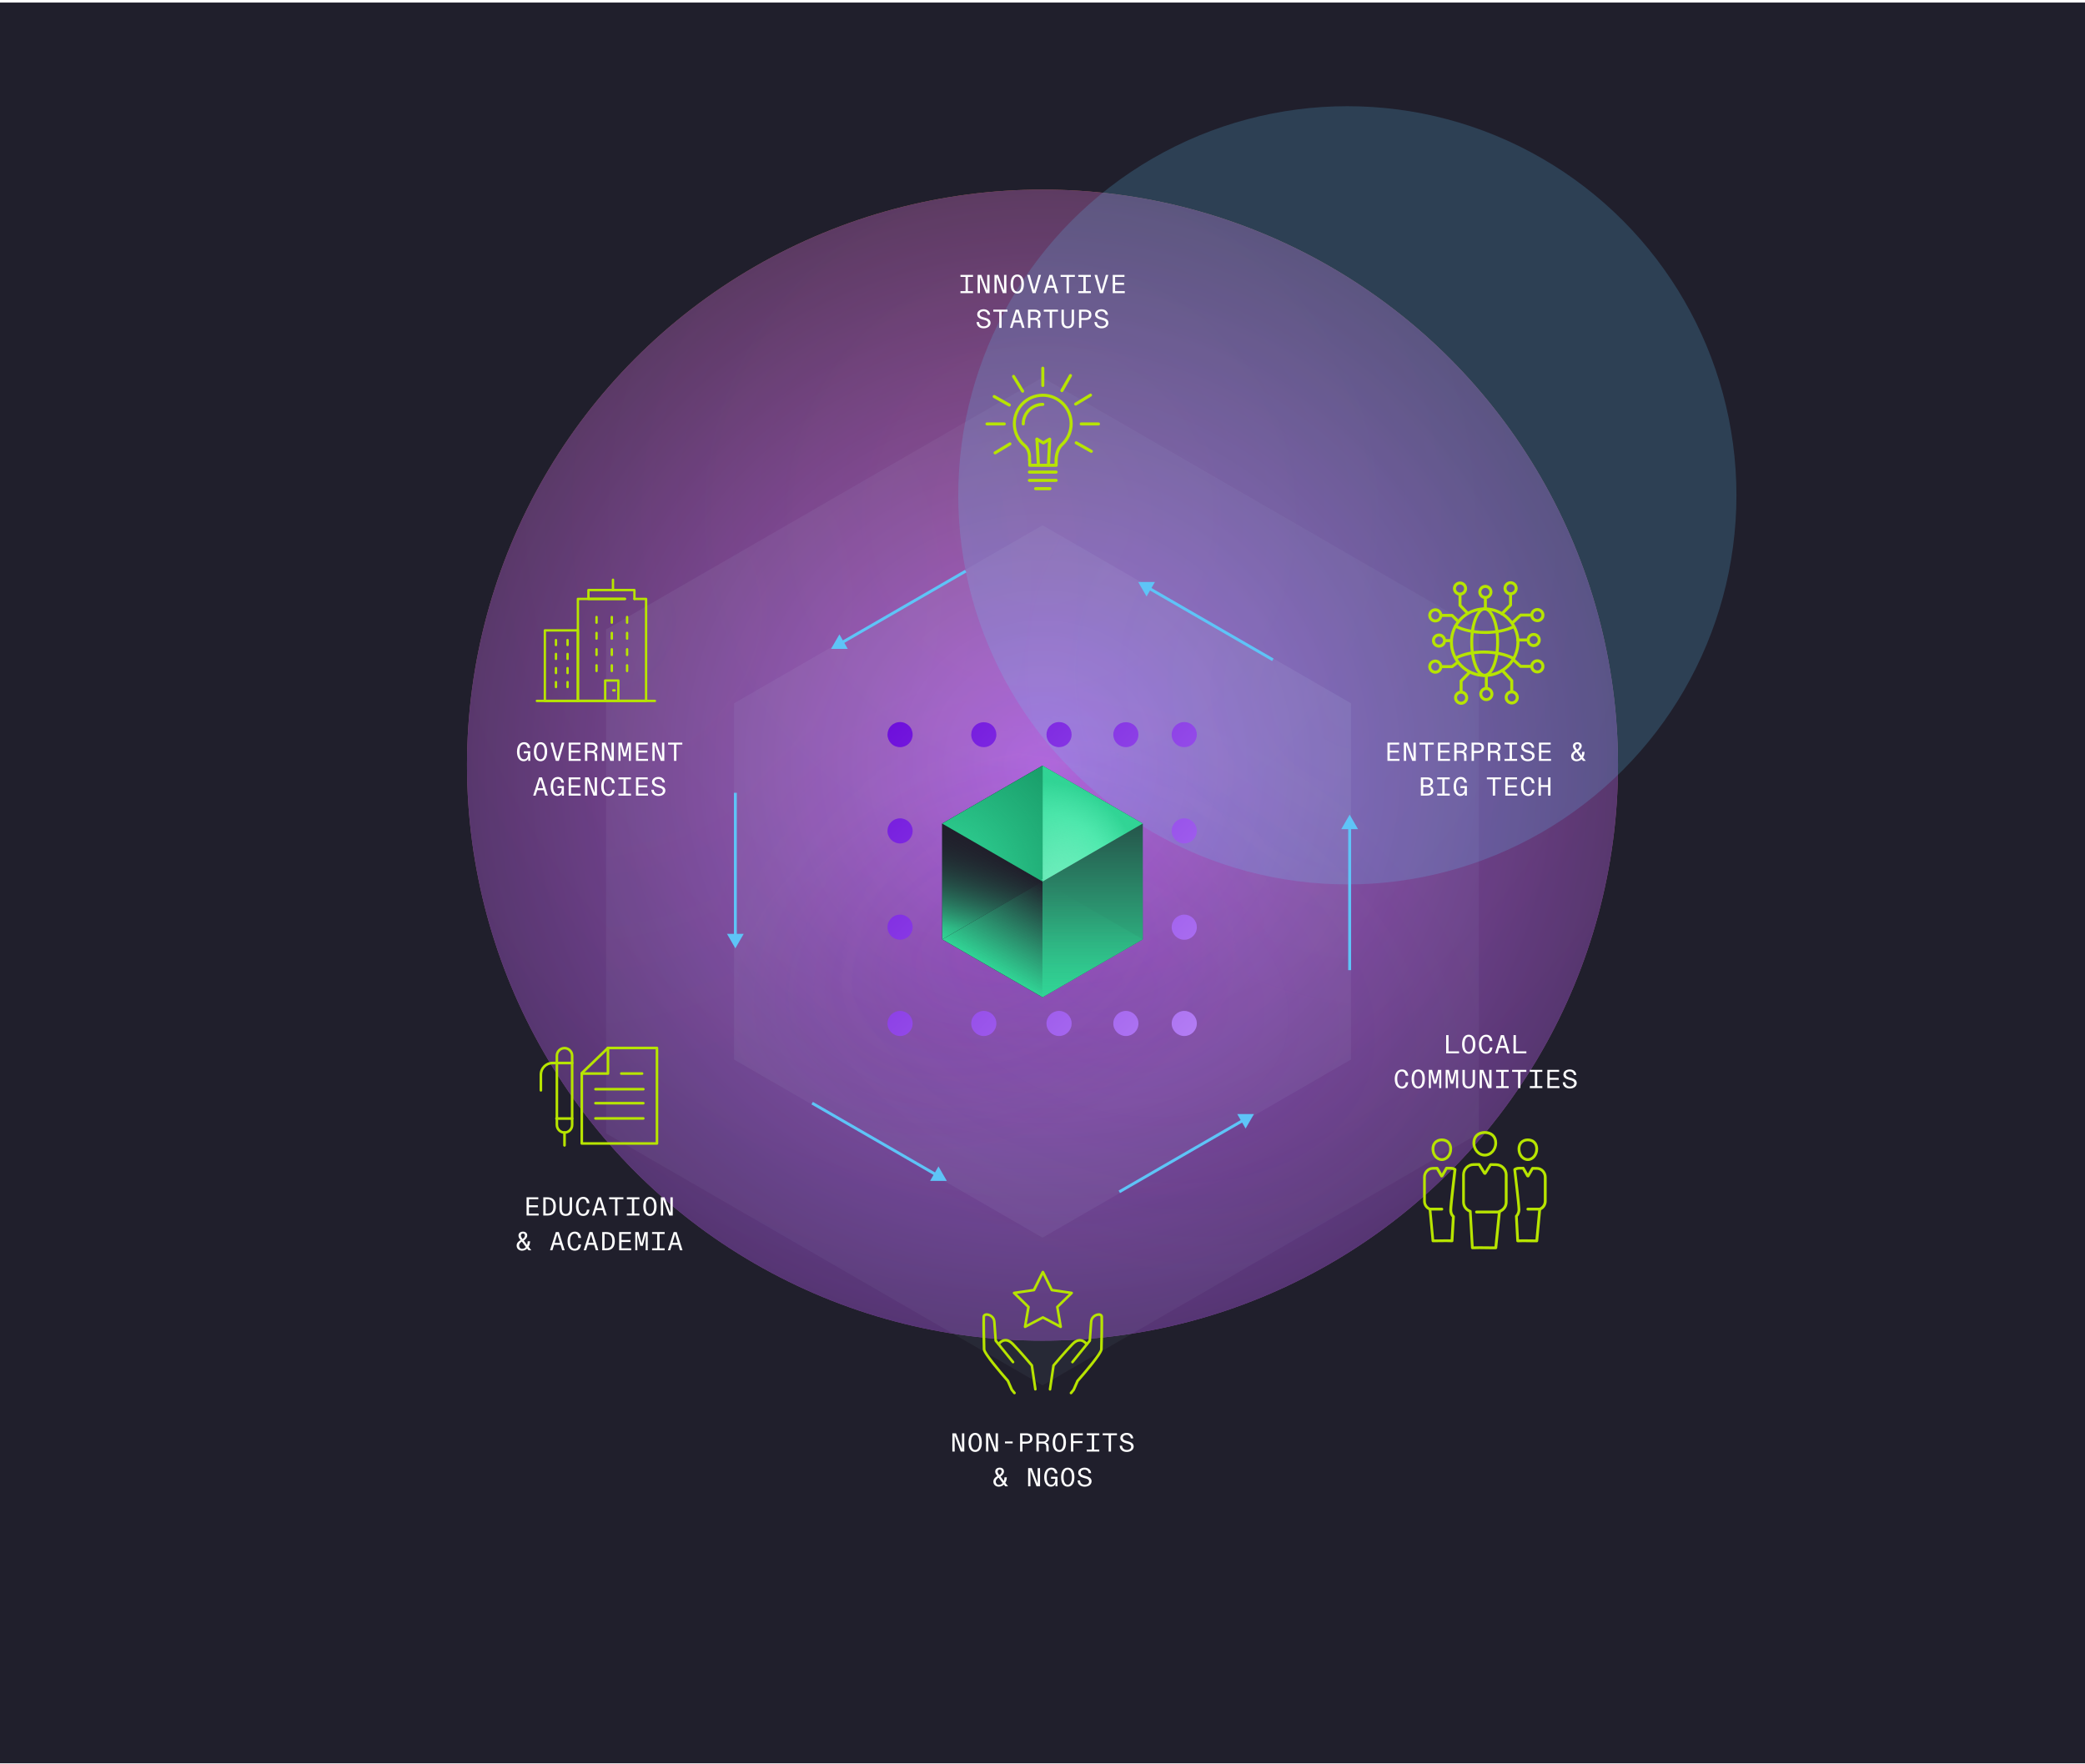 <svg width="720" height="609" viewBox="0 0 720 609" fill="none" xmlns="http://www.w3.org/2000/svg">
<rect width="720" height="608" transform="translate(0 0.875)" fill="#201F2C"/>
<g clip-path="url(#clip0_154_7346)">
<rect x="-600" y="-275.805" width="1920" height="1080" stroke="white" stroke-opacity="0.2"/>
<g opacity="0.8" filter="url(#filter0_f_154_7346)">
<circle cx="360" cy="264.195" r="198.734" fill="url(#paint0_radial_154_7346)"/>
</g>
<g opacity="0.8" filter="url(#filter1_f_154_7346)">
<circle cx="360" cy="264.195" r="198.734" fill="url(#paint1_radial_154_7346)"/>
</g>
<g opacity="0.2" filter="url(#filter2_f_154_7346)">
<circle cx="465.27" cy="171.031" r="134.359" fill="#5EC4F7"/>
</g>
<g style="mix-blend-mode:plus-lighter" opacity="0.09">
<path d="M360.001 130.371L209.314 217.361V391.361L360.001 478.371L510.687 391.361V217.361L360.001 130.371Z" fill="url(#paint2_radial_154_7346)" fill-opacity="0.5"/>
<path d="M360.001 130.371L209.314 217.361V391.361L360.001 478.371L510.687 391.361V217.361L360.001 130.371Z" fill="url(#paint3_radial_154_7346)" fill-opacity="0.5"/>
</g>
<g style="mix-blend-mode:plus-lighter" opacity="0.12">
<path d="M360.001 181.375L466.521 242.867V365.867L360.001 427.375L253.481 365.867V242.867L360.001 181.375Z" fill="url(#paint4_radial_154_7346)" fill-opacity="0.5"/>
<path d="M360.001 181.375L466.521 242.867V365.867L360.001 427.375L253.481 365.867V242.867L360.001 181.375Z" fill="url(#paint5_radial_154_7346)" fill-opacity="0.5"/>
</g>
<path d="M310.814 357.744C313.213 357.744 315.155 355.805 315.155 353.41C315.155 351.014 313.213 349.075 310.814 349.075C308.414 349.075 306.473 351.014 306.473 353.41C306.473 355.805 308.414 357.744 310.814 357.744ZM310.814 324.493C313.213 324.493 315.155 322.554 315.155 320.158C315.155 317.762 313.213 315.823 310.814 315.823C308.414 315.823 306.473 317.762 306.473 320.158C306.473 322.554 308.414 324.493 310.814 324.493ZM310.814 291.255C313.213 291.255 315.155 289.316 315.155 286.921C315.155 284.525 313.213 282.572 310.814 282.572C308.414 282.572 306.473 284.525 306.473 286.921C306.473 289.316 308.414 291.255 310.814 291.255ZM311.656 257.918C311.942 257.861 312.213 257.776 312.471 257.676C312.741 257.562 312.984 257.433 313.227 257.276C313.455 257.119 313.684 256.934 313.883 256.735C314.084 256.535 314.27 256.307 314.426 256.079C314.583 255.836 314.712 255.594 314.826 255.323C314.926 255.066 315.011 254.795 315.069 254.51C315.126 254.239 315.155 253.954 315.155 253.669C315.155 253.384 315.126 253.099 315.069 252.814C315.011 252.542 314.926 252.272 314.826 252.001C314.712 251.744 314.583 251.487 314.426 251.259C314.27 251.017 314.084 250.803 313.883 250.603C313.684 250.404 313.455 250.218 313.227 250.061C312.984 249.905 312.741 249.776 312.471 249.662C312.213 249.548 311.942 249.477 311.656 249.42C311.1 249.306 310.528 249.306 309.972 249.42C309.686 249.477 309.414 249.548 309.144 249.662C308.886 249.776 308.629 249.905 308.4 250.061C308.158 250.218 307.944 250.404 307.744 250.603C307.544 250.803 307.359 251.017 307.201 251.259C307.044 251.487 306.915 251.744 306.801 252.001C306.702 252.272 306.616 252.542 306.558 252.814C306.501 253.099 306.473 253.384 306.473 253.669C306.473 253.954 306.501 254.239 306.558 254.51C306.616 254.795 306.702 255.066 306.801 255.323C306.915 255.594 307.044 255.836 307.201 256.079C307.359 256.307 307.544 256.535 307.744 256.735C307.944 256.934 308.158 257.119 308.4 257.276C308.629 257.433 308.886 257.562 309.144 257.676C309.414 257.776 309.686 257.861 309.972 257.918C310.242 257.975 310.528 258.004 310.814 258.004C311.1 258.004 311.384 257.975 311.656 257.918ZM339.729 357.744C342.128 357.744 344.07 355.805 344.07 353.41C344.07 351.014 342.128 349.075 339.729 349.075C337.329 349.075 335.388 351.014 335.388 353.41C335.388 355.805 337.329 357.744 339.729 357.744ZM339.729 324.507C342.128 324.507 344.07 322.554 344.07 320.158C344.07 317.762 342.128 315.823 339.729 315.823C337.329 315.823 335.388 317.762 335.388 320.158C335.388 322.554 337.329 324.507 339.729 324.507ZM339.729 291.255C342.128 291.255 344.07 289.302 344.07 286.906C344.07 284.525 342.128 282.586 339.729 282.586C337.329 282.586 335.388 284.525 335.388 286.906C335.388 289.302 337.329 291.255 339.729 291.255ZM342.798 256.735C342.999 256.535 343.185 256.307 343.341 256.079C343.498 255.836 343.627 255.594 343.741 255.323C343.841 255.066 343.926 254.795 343.984 254.51C344.041 254.239 344.07 253.954 344.07 253.669C344.07 252.528 343.613 251.402 342.798 250.603C341.185 248.992 338.287 248.978 336.659 250.603C336.459 250.803 336.274 251.017 336.116 251.259C335.959 251.487 335.816 251.744 335.716 252.001C335.602 252.272 335.517 252.542 335.473 252.814C335.416 253.099 335.388 253.384 335.388 253.669C335.388 253.954 335.416 254.239 335.473 254.51C335.517 254.795 335.602 255.066 335.716 255.323C335.816 255.594 335.959 255.836 336.116 256.079C336.274 256.307 336.459 256.535 336.659 256.735C337.473 257.547 338.587 258.004 339.729 258.004C340.871 258.004 341.985 257.547 342.798 256.735ZM365.717 357.744C368.116 357.744 370.058 355.805 370.058 353.41C370.058 351.014 368.116 349.075 365.717 349.075C363.318 349.075 361.376 351.014 361.376 353.41C361.376 355.805 363.318 357.744 365.717 357.744ZM365.717 324.493C368.116 324.493 370.058 322.554 370.058 320.158C370.058 317.762 368.116 315.823 365.717 315.823C363.318 315.823 361.376 317.762 361.376 320.158C361.376 322.554 363.318 324.493 365.717 324.493ZM365.717 291.255C368.116 291.255 370.058 289.316 370.058 286.921C370.058 284.525 368.116 282.572 365.717 282.572C363.318 282.572 361.376 284.525 361.376 286.921C361.376 289.316 363.318 291.255 365.717 291.255ZM366.573 257.918C366.845 257.861 367.116 257.776 367.388 257.676C367.644 257.562 367.887 257.433 368.13 257.276C368.372 257.119 368.587 256.934 368.787 256.735C369.601 255.922 370.058 254.81 370.058 253.669C370.058 252.528 369.601 251.402 368.787 250.603C368.587 250.404 368.372 250.218 368.13 250.061C367.887 249.905 367.644 249.762 367.388 249.662C367.116 249.548 366.845 249.463 366.573 249.42C366.002 249.306 365.431 249.306 364.874 249.42C364.589 249.463 364.317 249.548 364.061 249.662C363.803 249.762 363.546 249.905 363.304 250.061C363.075 250.218 362.846 250.404 362.647 250.603C362.447 250.803 362.261 251.017 362.104 251.259C361.947 251.487 361.818 251.744 361.704 252.001C361.604 252.272 361.519 252.542 361.461 252.814C361.404 253.099 361.376 253.384 361.376 253.669C361.376 254.81 361.832 255.922 362.647 256.735C362.846 256.934 363.075 257.119 363.304 257.276C363.546 257.433 363.803 257.562 364.061 257.676C364.317 257.776 364.589 257.861 364.874 257.918C365.146 257.975 365.431 258.004 365.717 258.004C366.002 258.004 366.288 257.975 366.573 257.918ZM388.791 357.744C391.191 357.744 393.132 355.805 393.132 353.41C393.132 351.014 391.191 349.075 388.791 349.075C386.393 349.075 384.45 351.014 384.45 353.41C384.45 355.805 386.393 357.744 388.791 357.744ZM388.791 324.493C391.191 324.493 393.132 322.554 393.132 320.158C393.132 317.762 391.191 315.823 388.791 315.823C386.393 315.823 384.45 317.762 384.45 320.158C384.45 322.554 386.393 324.493 388.791 324.493ZM388.791 291.255C391.191 291.255 393.132 289.316 393.132 286.921C393.132 284.525 391.191 282.572 388.791 282.572C386.393 282.572 384.45 284.525 384.45 286.921C384.45 289.316 386.393 291.255 388.791 291.255ZM389.649 257.918C389.919 257.861 390.191 257.776 390.448 257.676C390.72 257.562 390.962 257.433 391.205 257.276C391.447 257.119 391.662 256.934 391.862 256.735C392.676 255.922 393.132 254.81 393.132 253.669C393.132 253.384 393.104 253.099 393.047 252.814C392.99 252.542 392.919 252.272 392.804 252.001C392.69 251.744 392.562 251.487 392.404 251.259C392.246 251.017 392.061 250.803 391.862 250.603C390.248 248.978 387.335 248.992 385.722 250.603C385.521 250.803 385.336 251.017 385.179 251.259C385.022 251.487 384.894 251.744 384.779 252.001C384.679 252.272 384.594 252.542 384.537 252.814C384.48 253.099 384.45 253.384 384.45 253.669C384.45 253.954 384.48 254.239 384.537 254.51C384.594 254.795 384.679 255.066 384.779 255.323C384.894 255.594 385.022 255.836 385.179 256.079C385.336 256.307 385.521 256.535 385.722 256.735C386.535 257.547 387.649 258.004 388.791 258.004C389.077 258.004 389.363 257.975 389.649 257.918ZM408.953 357.744C411.353 357.744 413.294 355.805 413.294 353.41C413.294 351.014 411.353 349.075 408.953 349.075C406.555 349.075 404.612 351.014 404.612 353.41C404.612 355.805 406.555 357.744 408.953 357.744ZM408.953 324.507C411.353 324.507 413.294 322.554 413.294 320.158C413.294 317.762 411.353 315.823 408.953 315.823C406.555 315.823 404.612 317.762 404.612 320.158C404.612 322.554 406.555 324.507 408.953 324.507ZM408.953 291.255C411.353 291.255 413.294 289.316 413.294 286.921C413.294 284.511 411.353 282.572 408.953 282.572C406.555 282.572 404.612 284.511 404.612 286.921C404.612 289.316 406.555 291.255 408.953 291.255ZM409.795 257.918C410.081 257.861 410.353 257.776 410.61 257.676C410.866 257.562 411.124 257.433 411.353 257.276C411.596 257.119 411.824 256.934 412.024 256.735C412.223 256.535 412.395 256.307 412.566 256.079C412.724 255.836 412.852 255.594 412.966 255.323C413.065 255.066 413.152 254.795 413.209 254.51C413.266 254.239 413.294 253.954 413.294 253.669C413.294 253.384 413.266 253.099 413.209 252.814C413.152 252.542 413.065 252.272 412.966 252.001C412.852 251.744 412.724 251.487 412.566 251.259C412.395 251.017 412.223 250.803 412.024 250.603C411.824 250.404 411.596 250.218 411.353 250.061C411.124 249.905 410.866 249.776 410.61 249.662C410.353 249.548 410.081 249.477 409.795 249.42C409.239 249.306 408.667 249.306 408.097 249.42C407.825 249.477 407.555 249.548 407.283 249.662C407.026 249.776 406.77 249.905 406.541 250.061C406.298 250.218 406.083 250.404 405.884 250.603C405.683 250.803 405.498 251.017 405.342 251.259C405.184 251.487 405.042 251.744 404.941 252.001C404.827 252.272 404.741 252.542 404.685 252.814C404.628 253.099 404.612 253.384 404.612 253.669C404.612 253.954 404.628 254.239 404.685 254.51C404.741 254.795 404.827 255.066 404.941 255.323C405.042 255.594 405.184 255.836 405.342 256.079C405.498 256.307 405.683 256.535 405.884 256.735C406.083 256.934 406.298 257.119 406.541 257.276C406.77 257.433 407.026 257.562 407.283 257.676C407.555 257.776 407.825 257.861 408.097 257.918C408.383 257.975 408.667 258.004 408.953 258.004C409.225 258.004 409.511 257.975 409.795 257.918Z" fill="url(#paint6_linear_154_7346)"/>
<path d="M394.619 284.375L359.978 264.375L325.338 284.375H325.342V324.374H325.338L359.978 344.374L394.619 324.374V284.375Z" fill="#201F2B"/>
<path d="M325.382 284.376V324.375L360.022 304.375L325.382 284.376Z" fill="url(#paint7_linear_154_7346)"/>
<path d="M360.022 344.376V304.376L325.382 324.376L360.022 344.376Z" fill="#31D495"/>
<path d="M325.382 324.375L360.022 344.375V304.375L325.382 284.376V324.375Z" fill="url(#paint8_linear_154_7346)"/>
<path d="M360.023 304.375L359.978 344.375L394.663 324.375V284.376L360.023 304.375Z" fill="url(#paint9_linear_154_7346)"/>
<path d="M360.023 304.376L394.663 324.376L359.978 344.376L360.023 304.376Z" fill="url(#paint10_linear_154_7346)"/>
<path d="M360.022 304.374L394.663 284.375L360.022 264.375V304.374Z" fill="url(#paint11_radial_154_7346)"/>
<path d="M360.022 304.374V264.375L325.382 284.375L360.022 304.374Z" fill="url(#paint12_radial_154_7346)"/>
<path d="M394.663 284.375L360.022 264.375L325.382 284.375L360.022 304.374L394.663 284.375Z" fill="url(#paint13_radial_154_7346)"/>
<path d="M413.042 212.519L413.292 212.086L413.292 212.086L413.042 212.519ZM393.047 200.969L395.933 205.969L398.821 200.97L393.047 200.969ZM439.797 227.401L413.292 212.086L412.792 212.952L439.297 228.267L439.797 227.401ZM413.292 212.086L397.194 202.787L396.694 203.653L412.792 212.952L413.292 212.086Z" fill="#5EC4F7"/>
<path d="M466.067 281.301L463.18 286.301H468.954L466.067 281.301ZM466.567 335.001V304.386H465.567V335.001H466.567ZM466.567 304.386V285.801H465.567V304.386H466.567Z" fill="#5EC4F7"/>
<path d="M413.04 396.23L412.79 395.797L412.79 395.797L413.04 396.23ZM433.02 384.695L427.246 384.695L430.133 389.695L433.02 384.695ZM386.77 411.978L413.29 396.663L412.79 395.797L386.27 411.112L386.77 411.978ZM413.29 396.663L429.373 387.378L428.873 386.512L412.79 395.797L413.29 396.663Z" fill="#5EC4F7"/>
<path d="M306.979 396.222L307.23 395.789L307.229 395.789L306.979 396.222ZM326.959 407.772L324.075 402.77L321.186 407.769L326.959 407.772ZM280.21 381.355L306.73 396.655L307.229 395.789L280.709 380.489L280.21 381.355ZM306.729 396.655L322.813 405.953L323.314 405.087L307.23 395.789L306.729 396.655Z" fill="#5EC4F7"/>
<path d="M253.934 327.469L256.821 322.469H251.047L253.934 327.469ZM253.434 273.754V304.384H254.434V273.754H253.434ZM253.434 304.384V322.969H254.434V304.384H253.434Z" fill="#5EC4F7"/>
<path d="M306.976 212.522L307.226 212.955L307.226 212.955L306.976 212.522ZM286.981 224.057L292.754 224.059L289.869 219.058L286.981 224.057ZM333.231 196.774L306.726 212.089L307.226 212.955L333.731 197.64L333.231 196.774ZM306.726 212.089L290.629 221.375L291.129 222.241L307.226 212.955L306.726 212.089Z" fill="#5EC4F7"/>
<path d="M194.937 391.52C193.233 391.52 191.856 390.142 191.856 388.438V364.554C191.856 362.85 193.233 361.473 194.937 361.473C196.641 361.473 198.019 362.85 198.019 364.554V388.438C198.019 390.142 196.641 391.52 194.937 391.52ZM194.937 362.367C193.73 362.367 192.751 363.347 192.751 364.554V388.438C192.751 389.645 193.73 390.625 194.937 390.625C196.144 390.625 197.124 389.645 197.124 388.438V364.554C197.124 363.347 196.144 362.367 194.937 362.367Z" fill="#B7E400"/>
<path d="M186.787 376.951C186.546 376.951 186.333 376.752 186.333 376.496V371.072C186.333 368.615 188.335 366.613 190.791 366.613H197.565C197.806 366.613 198.019 366.812 198.019 367.068C198.019 367.323 197.82 367.522 197.565 367.522H190.791C188.832 367.522 187.227 369.112 187.227 371.086V376.511C187.227 376.752 187.028 376.965 186.773 376.965L186.787 376.951Z" fill="#B7E400"/>
<path d="M197.565 386.689H192.169C191.927 386.689 191.714 386.49 191.714 386.234C191.714 385.979 191.913 385.78 192.169 385.78H197.565C197.806 385.78 198.019 385.979 198.019 386.234C198.019 386.49 197.82 386.689 197.565 386.689Z" fill="#B7E400"/>
<path d="M194.938 395.961C194.697 395.961 194.484 395.763 194.484 395.507V391.062C194.484 390.821 194.682 390.608 194.938 390.608C195.194 390.608 195.393 390.807 195.393 391.062V395.507C195.393 395.748 195.194 395.961 194.938 395.961Z" fill="#B7E400"/>
<path d="M226.859 395.296H200.902C200.66 395.296 200.447 395.098 200.447 394.842V370.588C200.447 370.461 200.49 370.333 200.589 370.248L209.621 361.543C209.706 361.458 209.819 361.415 209.933 361.415H226.859C227.101 361.415 227.314 361.614 227.314 361.87V394.842C227.314 395.083 227.115 395.296 226.859 395.296ZM201.356 394.402H226.419V362.324H210.118L201.356 370.773V394.402Z" fill="#B7E400"/>
<path d="M209.933 371.155H200.902C200.66 371.155 200.447 370.956 200.447 370.701C200.447 370.445 200.646 370.246 200.902 370.246H209.493V361.854C209.493 361.613 209.692 361.4 209.947 361.4C210.203 361.4 210.401 361.598 210.401 361.854V370.701C210.401 370.942 210.203 371.155 209.947 371.155H209.933Z" fill="#B7E400"/>
<path d="M222.159 376.553H205.644C205.403 376.553 205.189 376.355 205.189 376.099C205.189 375.843 205.388 375.645 205.644 375.645H222.159C222.4 375.645 222.613 375.843 222.613 376.099C222.613 376.355 222.414 376.553 222.159 376.553Z" fill="#B7E400"/>
<path d="M222.145 381.392H205.631C205.389 381.392 205.176 381.193 205.176 380.937C205.176 380.682 205.375 380.483 205.631 380.483H222.145C222.387 380.483 222.6 380.682 222.6 380.937C222.6 381.193 222.401 381.392 222.145 381.392Z" fill="#B7E400"/>
<path d="M222.145 386.647H205.631C205.389 386.647 205.176 386.448 205.176 386.193C205.176 385.937 205.375 385.738 205.631 385.738H222.145C222.387 385.738 222.6 385.937 222.6 386.193C222.6 386.448 222.401 386.647 222.145 386.647Z" fill="#B7E400"/>
<path d="M221.718 371.157H214.548C214.306 371.157 214.093 370.959 214.093 370.703C214.093 370.447 214.292 370.249 214.548 370.249H221.718C221.96 370.249 222.173 370.447 222.173 370.703C222.173 370.959 221.974 371.157 221.718 371.157Z" fill="#B7E400"/>
<path d="M185.998 419.73H181.84V413.43H185.89V414.114H182.659V416.175H185.737V416.868H182.659V419.037H185.998V419.73ZM189.138 419.73H187.608V413.43H188.949C190.785 413.43 191.955 414.33 191.955 416.607C191.955 418.488 191.037 419.73 189.138 419.73ZM188.427 414.114V419.037H189.039C190.353 419.037 191.091 418.335 191.091 416.571C191.091 414.996 190.524 414.114 189.012 414.114H188.427ZM195.375 419.865C193.962 419.865 193.206 419.037 193.206 417.489V413.43H194.025V417.372C194.025 418.551 194.493 419.181 195.375 419.181C196.248 419.181 196.716 418.551 196.716 417.372V413.43H197.544V417.489C197.544 419.037 196.788 419.865 195.375 419.865ZM201.359 419.865C199.784 419.865 198.893 418.578 198.893 416.544C198.893 414.6 199.865 413.286 201.404 413.286C202.745 413.286 203.456 414.231 203.546 415.464H202.646C202.538 414.609 202.151 413.979 201.341 413.979C200.297 413.979 199.757 414.978 199.757 416.544C199.757 418.119 200.324 419.181 201.341 419.181C202.196 419.181 202.547 418.623 202.7 417.696H203.546C203.402 419.046 202.7 419.865 201.359 419.865ZM209.531 419.73H208.676L208.1 417.858H205.868L205.292 419.73H204.473L206.48 413.43H207.515L209.531 419.73ZM206.759 414.933L206.075 417.174H207.893L207.209 414.933C207.128 414.663 207.056 414.438 206.984 414.177C206.912 414.438 206.849 414.663 206.759 414.933ZM213.22 419.73H212.401V414.114H210.349V413.43H215.272V414.114H213.22V419.73ZM220.798 413.43V414.114H219.034V419.037H220.798V419.73H216.46V419.037H218.215V414.114H216.46V413.43H220.798ZM224.442 419.865C223.02 419.865 222.147 418.668 222.147 416.58C222.147 414.492 223.02 413.286 224.442 413.286C225.864 413.286 226.737 414.492 226.737 416.58C226.737 418.668 225.864 419.865 224.442 419.865ZM224.442 419.181C225.315 419.181 225.873 418.236 225.873 416.58C225.873 414.924 225.315 413.979 224.442 413.979C223.56 413.979 223.002 414.924 223.002 416.58C223.002 418.236 223.56 419.181 224.442 419.181ZM228.996 419.73H228.195V413.43H229.464L231.507 418.803V418.011V413.43H232.317V419.73H231.102L228.996 414.222V414.987V419.73ZM180.247 431.865C179.347 431.865 178.411 431.253 178.411 430.128C178.411 429.246 178.951 428.697 179.752 428.22L179.788 428.193L179.761 428.157C179.167 427.419 179.05 427.086 179.05 426.591C179.05 425.88 179.644 425.286 180.607 425.286C181.426 425.286 182.065 425.772 182.065 426.618C182.065 427.365 181.462 427.95 180.949 428.31L180.868 428.364L181.795 429.633C181.867 429.732 181.939 429.822 182.011 429.912C182.056 429.795 182.092 429.678 182.119 429.552C182.173 429.3 182.209 429.03 182.227 428.625H183.046C183.01 429.408 182.83 430.02 182.506 430.533L183.478 431.73H182.524L182.029 431.118C181.57 431.604 180.958 431.865 180.247 431.865ZM180.4 427.77L180.454 427.842L180.526 427.788C180.967 427.5 181.273 427.095 181.273 426.618C181.273 426.168 180.985 425.934 180.598 425.934C180.139 425.934 179.869 426.213 179.869 426.618C179.869 427.014 180.085 427.374 180.4 427.77ZM180.31 431.226C180.877 431.226 181.291 430.992 181.606 430.605L180.22 428.724L180.166 428.76C179.626 429.12 179.23 429.489 179.23 430.11C179.23 430.758 179.671 431.226 180.31 431.226ZM194.997 431.73H194.142L193.566 429.858H191.334L190.758 431.73H189.939L191.946 425.43H192.981L194.997 431.73ZM192.225 426.933L191.541 429.174H193.359L192.675 426.933C192.594 426.663 192.522 426.438 192.45 426.177C192.378 426.438 192.315 426.663 192.225 426.933ZM198.453 431.865C196.878 431.865 195.987 430.578 195.987 428.544C195.987 426.6 196.959 425.286 198.498 425.286C199.839 425.286 200.55 426.231 200.64 427.464H199.74C199.632 426.609 199.245 425.979 198.435 425.979C197.391 425.979 196.851 426.978 196.851 428.544C196.851 430.119 197.418 431.181 198.435 431.181C199.29 431.181 199.641 430.623 199.794 429.696H200.64C200.496 431.046 199.794 431.865 198.453 431.865ZM206.624 431.73H205.769L205.193 429.858H202.961L202.385 431.73H201.566L203.573 425.43H204.608L206.624 431.73ZM203.852 426.933L203.168 429.174H204.986L204.302 426.933C204.221 426.663 204.149 426.438 204.077 426.177C204.005 426.438 203.942 426.663 203.852 426.933ZM209.486 431.73H207.956V425.43H209.297C211.133 425.43 212.303 426.33 212.303 428.607C212.303 430.488 211.385 431.73 209.486 431.73ZM208.775 426.114V431.037H209.387C210.701 431.037 211.439 430.335 211.439 428.571C211.439 426.996 210.872 426.114 209.36 426.114H208.775ZM217.972 431.73H213.814V425.43H217.864V426.114H214.633V428.175H217.711V428.868H214.633V431.037H217.972V431.73ZM220.104 431.73H219.384V425.43H220.518L221.346 428.526C221.409 428.778 221.481 429.021 221.553 429.282C221.616 429.03 221.679 428.787 221.751 428.526L222.561 425.43H223.677V431.73H222.957L222.993 427.212C222.993 426.825 222.993 426.465 223.002 426.213L221.967 430.2H221.103L220.05 426.222C220.068 426.582 220.068 426.825 220.068 427.158L220.104 431.73ZM229.518 425.43V426.114H227.754V431.037H229.518V431.73H225.18V431.037H226.935V426.114H225.18V425.43H229.518ZM235.691 431.73H234.836L234.26 429.858H232.028L231.452 431.73H230.633L232.64 425.43H233.675L235.691 431.73ZM232.919 426.933L232.235 429.174H234.053L233.369 426.933C233.288 426.663 233.216 426.438 233.144 426.177C233.072 426.438 233.009 426.663 232.919 426.933Z" fill="white"/>
<path d="M336.01 94.93V95.615H334.246V100.537H336.01V101.23H331.672V100.537H333.427V95.615H331.672V94.93H336.01ZM338.395 101.23H337.594V94.93H338.863L340.906 100.303V99.511V94.93H341.716V101.23H340.501L338.395 95.722V96.487V101.23ZM344.208 101.23H343.407V94.93H344.676L346.719 100.303V99.511V94.93H347.529V101.23H346.314L344.208 95.722V96.487V101.23ZM351.282 101.365C349.86 101.365 348.987 100.168 348.987 98.081C348.987 95.993 349.86 94.787 351.282 94.787C352.704 94.787 353.577 95.993 353.577 98.081C353.577 100.168 352.704 101.365 351.282 101.365ZM351.282 100.681C352.155 100.681 352.713 99.737 352.713 98.081C352.713 96.424 352.155 95.48 351.282 95.48C350.4 95.48 349.842 96.424 349.842 98.081C349.842 99.737 350.4 100.681 351.282 100.681ZM357.608 101.23H356.573L354.719 94.93H355.601L356.888 99.511C356.96 99.79 357.041 100.069 357.131 100.348C357.203 100.069 357.275 99.799 357.356 99.511L358.634 94.93H359.489L357.608 101.23ZM365.438 101.23H364.583L364.007 99.359H361.775L361.199 101.23H360.38L362.387 94.93H363.422L365.438 101.23ZM362.666 96.433L361.982 98.674H363.8L363.116 96.433C363.035 96.163 362.963 95.939 362.891 95.677C362.819 95.939 362.756 96.163 362.666 96.433ZM369.127 101.23H368.308V95.615H366.256V94.93H371.179V95.615H369.127V101.23ZM376.704 94.93V95.615H374.94V100.537H376.704V101.23H372.366V100.537H374.121V95.615H372.366V94.93H376.704ZM380.862 101.23H379.827L377.973 94.93H378.855L380.142 99.511C380.214 99.79 380.295 100.069 380.385 100.348C380.457 100.069 380.529 99.799 380.61 99.511L381.888 94.93H382.743L380.862 101.23ZM388.412 101.23H384.254V94.93H388.304V95.615H385.073V97.675H388.151V98.368H385.073V100.537H388.412V101.23ZM339.673 113.365C338.242 113.365 337.261 112.537 337.243 111.205H338.08C338.125 112.114 338.773 112.681 339.682 112.681C340.627 112.681 341.203 112.213 341.203 111.547C341.203 110.935 340.699 110.674 339.907 110.476L339.25 110.305C338.251 110.035 337.459 109.504 337.459 108.532C337.459 107.533 338.395 106.786 339.646 106.786C340.924 106.786 341.824 107.524 341.905 108.694H341.068C341.005 107.947 340.429 107.479 339.628 107.479C338.89 107.479 338.314 107.893 338.314 108.451C338.314 109.009 338.674 109.315 339.457 109.522L340.294 109.747C341.338 110.026 342.067 110.53 342.067 111.493C342.067 112.519 341.14 113.365 339.673 113.365ZM345.873 113.23H345.054V107.614H343.002V106.93H347.925V107.614H345.873V113.23ZM353.811 113.23H352.956L352.38 111.358H350.148L349.572 113.23H348.753L350.76 106.93H351.795L353.811 113.23ZM351.039 108.433L350.355 110.674H352.173L351.489 108.433C351.408 108.163 351.336 107.938 351.264 107.677C351.192 107.938 351.129 108.163 351.039 108.433ZM355.817 113.23H354.998V106.93H357.392C358.589 106.93 359.363 107.524 359.363 108.586C359.363 109.378 358.76 109.945 358.193 110.116C358.796 110.215 359.219 110.728 359.219 111.556V113.23H358.4V111.781C358.4 110.782 358.013 110.476 357.077 110.476H355.817V113.23ZM355.817 107.614V109.783H357.185C358.04 109.783 358.526 109.396 358.526 108.685C358.526 107.974 358.04 107.614 357.185 107.614H355.817ZM363.314 113.23H362.495V107.614H360.443V106.93H365.366V107.614H363.314V113.23ZM368.722 113.365C367.309 113.365 366.553 112.537 366.553 110.989V106.93H367.372V110.872C367.372 112.051 367.84 112.681 368.722 112.681C369.595 112.681 370.063 112.051 370.063 110.872V106.93H370.891V110.989C370.891 112.537 370.135 113.365 368.722 113.365ZM373.428 113.23H372.609V106.93H374.733C375.831 106.93 376.893 107.335 376.893 108.721C376.893 110.098 375.876 110.503 374.733 110.503H373.428V113.23ZM373.428 107.614V109.819H374.724C375.687 109.819 376.056 109.387 376.056 108.721C376.056 108.046 375.687 107.614 374.724 107.614H373.428ZM380.367 113.365C378.936 113.365 377.955 112.537 377.937 111.205H378.774C378.819 112.114 379.467 112.681 380.376 112.681C381.321 112.681 381.897 112.213 381.897 111.547C381.897 110.935 381.393 110.674 380.601 110.476L379.944 110.305C378.945 110.035 378.153 109.504 378.153 108.532C378.153 107.533 379.089 106.786 380.34 106.786C381.618 106.786 382.518 107.524 382.599 108.694H381.762C381.699 107.947 381.123 107.479 380.322 107.479C379.584 107.479 379.008 107.893 379.008 108.451C379.008 109.009 379.368 109.315 380.151 109.522L380.988 109.747C382.032 110.026 382.761 110.53 382.761 111.493C382.761 112.519 381.834 113.365 380.367 113.365Z" fill="white"/>
<path d="M364.698 161.2H355.585C355.287 161.2 355.057 160.956 355.057 160.672V159.196C354.975 159.088 354.948 158.952 354.962 158.817C354.962 158.79 355.382 155.824 353.499 154.267C351.116 152.29 349.749 149.392 349.749 146.292C349.749 140.591 354.393 135.947 360.094 135.947C365.794 135.947 370.439 140.591 370.439 146.292C370.439 149.203 369.193 152.006 367.04 153.956C365.226 155.662 365.253 158.844 365.253 158.884V160.672C365.253 160.97 365.009 161.2 364.725 161.2H364.698ZM356.113 160.13H364.156V158.884C364.156 158.749 364.129 155.228 366.268 153.184C366.268 153.184 366.282 153.17 366.295 153.17C368.245 151.41 369.356 148.905 369.356 146.278C369.356 141.16 365.199 137.003 360.08 137.003C354.962 137.003 350.805 141.16 350.805 146.278C350.805 149.054 352.037 151.667 354.177 153.428C356.126 155.052 356.113 157.693 356.045 158.627C356.086 158.708 356.113 158.79 356.113 158.884V160.13Z" fill="#B7E400"/>
<path d="M364.711 163.539H355.476C355.178 163.539 354.948 163.295 354.948 163.011C354.948 162.727 355.192 162.483 355.476 162.483H364.711C365.009 162.483 365.239 162.727 365.239 163.011C365.239 163.295 364.995 163.539 364.711 163.539Z" fill="#B7E400"/>
<path d="M364.711 166.399H355.476C355.178 166.399 354.948 166.155 354.948 165.87C354.948 165.586 355.192 165.342 355.476 165.342H364.711C365.009 165.342 365.239 165.586 365.239 165.87C365.239 166.155 364.995 166.399 364.711 166.399Z" fill="#B7E400"/>
<path d="M362.571 169.268H357.615C357.317 169.268 357.087 169.025 357.087 168.74C357.087 168.456 357.331 168.212 357.615 168.212H362.571C362.869 168.212 363.099 168.456 363.099 168.74C363.099 169.025 362.856 169.268 362.571 169.268Z" fill="#B7E400"/>
<path d="M353.35 146.916C353.052 146.916 352.822 146.672 352.822 146.388C352.822 142.366 356.098 139.103 360.106 139.103C360.404 139.103 360.635 139.347 360.635 139.631C360.635 139.915 360.391 140.159 360.106 140.159C356.681 140.159 353.891 142.948 353.891 146.374C353.891 146.672 353.648 146.902 353.363 146.902L353.35 146.916Z" fill="#B7E400"/>
<path d="M346.81 146.914H340.825C340.527 146.914 340.297 146.67 340.297 146.386C340.297 146.102 340.541 145.858 340.825 145.858H346.81C347.108 145.858 347.338 146.102 347.338 146.386C347.338 146.67 347.094 146.914 346.81 146.914Z" fill="#B7E400"/>
<path d="M379.335 146.914H373.35C373.052 146.914 372.822 146.67 372.822 146.386C372.822 146.102 373.065 145.858 373.35 145.858H379.335C379.633 145.858 379.863 146.102 379.863 146.386C379.863 146.67 379.619 146.914 379.335 146.914Z" fill="#B7E400"/>
<path d="M360.106 133.644C359.808 133.644 359.578 133.4 359.578 133.116V127.131C359.578 126.833 359.822 126.603 360.106 126.603C360.391 126.603 360.634 126.847 360.634 127.131V133.116C360.634 133.414 360.391 133.644 360.106 133.644Z" fill="#B7E400"/>
<path d="M348.529 140.4C348.435 140.4 348.353 140.373 348.272 140.333L343.059 137.394C342.802 137.245 342.707 136.92 342.856 136.663C343.005 136.406 343.33 136.311 343.587 136.46L348.8 139.398C349.058 139.547 349.152 139.872 349.003 140.13C348.909 140.306 348.719 140.4 348.543 140.4H348.529Z" fill="#B7E400"/>
<path d="M376.856 156.38C376.761 156.38 376.68 156.352 376.599 156.312L371.386 153.373C371.129 153.225 371.034 152.9 371.183 152.642C371.332 152.385 371.657 152.29 371.914 152.439L377.127 155.378C377.384 155.526 377.479 155.851 377.33 156.109C377.235 156.285 377.046 156.38 376.87 156.38H376.856Z" fill="#B7E400"/>
<path d="M353.147 135.607C352.971 135.607 352.795 135.513 352.686 135.35L349.558 130.245C349.409 129.988 349.477 129.663 349.734 129.514C349.992 129.365 350.317 129.433 350.466 129.69L353.594 134.795C353.742 135.052 353.675 135.377 353.417 135.526C353.336 135.58 353.228 135.607 353.133 135.607H353.147Z" fill="#B7E400"/>
<path d="M366.701 135.416C366.607 135.416 366.525 135.389 366.431 135.348C366.173 135.199 366.092 134.874 366.228 134.617L369.193 129.418C369.342 129.16 369.667 129.079 369.924 129.214C370.181 129.363 370.263 129.688 370.127 129.946L367.162 135.145C367.067 135.321 366.877 135.416 366.701 135.416Z" fill="#B7E400"/>
<path d="M343.641 156.907C343.465 156.907 343.289 156.813 343.18 156.65C343.031 156.393 343.113 156.068 343.356 155.919L348.475 152.818C348.732 152.669 349.057 152.75 349.206 152.994C349.355 153.251 349.274 153.576 349.03 153.725L343.911 156.826C343.83 156.88 343.735 156.907 343.641 156.907Z" fill="#B7E400"/>
<path d="M371.467 140.064C371.291 140.064 371.115 139.969 371.007 139.806C370.858 139.549 370.939 139.224 371.183 139.075L376.301 135.974C376.559 135.825 376.884 135.907 377.033 136.15C377.182 136.394 377.1 136.733 376.857 136.882L371.738 139.982C371.657 140.037 371.562 140.064 371.467 140.064Z" fill="#B7E400"/>
<path d="M358.577 160.917C358.292 160.917 358.062 160.7 358.048 160.416L357.547 151.682C357.534 151.384 357.751 151.14 358.048 151.113C358.346 151.113 358.59 151.316 358.617 151.614L359.118 160.348C359.132 160.646 358.915 160.89 358.617 160.917H358.59H358.577Z" fill="#B7E400"/>
<path d="M362.07 161.052C362.07 161.052 362.056 161.052 362.042 161.052C361.745 161.039 361.514 160.795 361.528 160.497L361.934 151.899C361.948 151.601 362.205 151.384 362.489 151.384C362.787 151.398 363.017 151.641 363.004 151.939L362.598 160.538C362.584 160.822 362.354 161.052 362.07 161.052Z" fill="#B7E400"/>
<path d="M360.283 153.492C360.188 153.492 360.093 153.465 360.012 153.411L357.818 152.098C357.561 151.949 357.48 151.624 357.629 151.367C357.778 151.109 358.103 151.028 358.36 151.177L360.283 152.328L362.206 151.177C362.463 151.028 362.788 151.109 362.937 151.367C363.086 151.624 363.005 151.949 362.747 152.098L360.554 153.411C360.472 153.465 360.378 153.492 360.283 153.492Z" fill="#B7E400"/>
<path d="M369.84 481.459C369.74 481.459 369.64 481.431 369.554 481.359C369.354 481.202 369.326 480.917 369.483 480.731L370.382 479.632L371.681 476.649C371.681 476.649 371.724 476.564 371.752 476.535C375.106 472.753 379.844 466.944 379.873 465.902C379.93 464.218 380.073 456.34 379.987 454.756C379.987 454.656 379.973 454.37 379.416 454.356C378.574 454.356 377.333 455.084 377.247 456.426C377.09 458.895 376.776 462.977 376.776 462.977C376.776 463.062 376.733 463.148 376.676 463.219L370.696 470.612C370.539 470.812 370.254 470.841 370.068 470.684C369.868 470.527 369.84 470.241 369.997 470.056L375.891 462.777C375.948 462.035 376.205 458.566 376.362 456.369C376.491 454.456 378.217 453.471 379.445 453.457C380.301 453.457 380.872 453.957 380.915 454.713C381.001 456.311 380.858 464.233 380.801 465.931C380.744 467.672 373.993 475.408 372.509 477.078L371.21 480.046C371.21 480.046 371.167 480.117 371.153 480.146L370.225 481.288C370.139 481.402 370.011 481.459 369.882 481.459H369.84Z" fill="#B7E400"/>
<path d="M362.604 480.189C362.604 480.189 362.561 480.189 362.532 480.189C362.29 480.146 362.118 479.917 362.147 479.675L363.36 471.454C363.36 471.368 363.403 471.297 363.46 471.226C363.503 471.183 367.228 466.73 370.054 463.79C371.053 462.748 372.08 462.277 373.137 462.363C374.678 462.505 375.606 463.861 375.648 463.918C375.791 464.118 375.734 464.404 375.52 464.546C375.32 464.689 375.035 464.632 374.892 464.418C374.892 464.418 374.15 463.347 373.051 463.262C372.294 463.205 371.51 463.59 370.71 464.418C368.127 467.087 364.802 471.04 364.231 471.711L363.032 479.818C363.003 480.046 362.803 480.203 362.589 480.203L362.604 480.189Z" fill="#B7E400"/>
<path d="M350.286 481.459C350.158 481.459 350.029 481.402 349.944 481.288L349.016 480.146C349.016 480.146 348.973 480.075 348.959 480.046L347.66 477.078C346.176 475.393 339.411 467.672 339.368 465.931C339.311 464.233 339.168 456.311 339.254 454.713C339.297 453.957 339.868 453.471 340.724 453.457C341.923 453.457 343.678 454.456 343.807 456.369C343.949 458.552 344.221 462.035 344.278 462.777L350.172 470.056C350.329 470.255 350.301 470.527 350.101 470.684C349.901 470.841 349.63 470.812 349.473 470.612L343.493 463.219C343.493 463.219 343.407 463.062 343.393 462.977C343.393 462.977 343.079 458.88 342.922 456.426C342.836 455.084 341.595 454.356 340.752 454.356C340.196 454.356 340.182 454.656 340.182 454.756C340.11 456.34 340.253 464.218 340.296 465.902C340.324 466.959 345.063 472.753 348.417 476.535C348.445 476.564 348.474 476.607 348.488 476.649L349.787 479.632L350.686 480.731C350.843 480.931 350.814 481.202 350.615 481.359C350.529 481.431 350.429 481.459 350.329 481.459H350.286Z" fill="#B7E400"/>
<path d="M357.537 480.186C357.323 480.186 357.123 480.029 357.094 479.801L355.896 471.694C355.339 471.023 351.999 467.084 349.416 464.401C348.617 463.573 347.832 463.188 347.075 463.245C345.962 463.345 345.234 464.387 345.234 464.401C345.092 464.601 344.82 464.658 344.606 464.515C344.392 464.372 344.349 464.101 344.478 463.887C344.521 463.83 345.448 462.474 346.99 462.331C348.032 462.246 349.059 462.717 350.073 463.759C352.913 466.699 356.638 471.152 356.666 471.194C356.723 471.252 356.752 471.337 356.766 471.423L357.979 479.644C358.022 479.886 357.851 480.115 357.594 480.157C357.565 480.157 357.551 480.157 357.523 480.157L357.537 480.186Z" fill="#B7E400"/>
<path d="M366.286 458.607C366.214 458.607 366.143 458.593 366.072 458.55L360.12 455.424L354.183 458.55C354.026 458.636 353.84 458.621 353.712 458.522C353.569 458.422 353.498 458.25 353.526 458.079L354.668 451.457L349.858 446.776C349.73 446.661 349.687 446.476 349.744 446.319C349.801 446.162 349.944 446.033 350.101 446.019L356.752 445.049L359.72 439.026C359.877 438.712 360.377 438.712 360.534 439.026L363.503 445.049L370.153 446.019C370.325 446.048 370.467 446.162 370.51 446.319C370.567 446.476 370.51 446.661 370.396 446.776L365.586 451.457L366.728 458.079C366.757 458.25 366.685 458.422 366.543 458.522C366.471 458.579 366.371 458.607 366.271 458.607H366.286ZM360.134 454.468C360.206 454.468 360.277 454.483 360.348 454.525L365.7 457.337L364.673 451.385C364.644 451.243 364.701 451.086 364.801 450.986L369.126 446.776L363.146 445.905C363.003 445.891 362.875 445.791 362.803 445.662L360.134 440.253L357.465 445.662C357.394 445.791 357.28 445.891 357.123 445.905L351.143 446.776L355.467 450.986C355.567 451.086 355.624 451.243 355.596 451.385L354.568 457.337L359.92 454.525C359.92 454.525 360.063 454.468 360.134 454.468Z" fill="#B7E400"/>
<path d="M329.674 501.23H328.873V494.93H330.142L332.185 500.303V499.511V494.93H332.995V501.23H331.78L329.674 495.722V496.487V501.23ZM336.748 501.365C335.326 501.365 334.453 500.168 334.453 498.08C334.453 495.992 335.326 494.786 336.748 494.786C338.17 494.786 339.043 495.992 339.043 498.08C339.043 500.168 338.17 501.365 336.748 501.365ZM336.748 500.681C337.621 500.681 338.179 499.736 338.179 498.08C338.179 496.424 337.621 495.479 336.748 495.479C335.866 495.479 335.308 496.424 335.308 498.08C335.308 499.736 335.866 500.681 336.748 500.681ZM341.301 501.23H340.5V494.93H341.769L343.812 500.303V499.511V494.93H344.622V501.23H343.407L341.301 495.722V496.487V501.23ZM349.698 498.413H347.034V497.756H349.698V498.413ZM353.081 501.23H352.262V494.93H354.386C355.484 494.93 356.546 495.335 356.546 496.721C356.546 498.098 355.529 498.503 354.386 498.503H353.081V501.23ZM353.081 495.614V497.819H354.377C355.34 497.819 355.709 497.387 355.709 496.721C355.709 496.046 355.34 495.614 354.377 495.614H353.081ZM358.724 501.23H357.905V494.93H360.299C361.496 494.93 362.27 495.524 362.27 496.586C362.27 497.378 361.667 497.945 361.1 498.116C361.703 498.215 362.126 498.728 362.126 499.556V501.23H361.307V499.781C361.307 498.782 360.92 498.476 359.984 498.476H358.724V501.23ZM358.724 495.614V497.783H360.092C360.947 497.783 361.433 497.396 361.433 496.685C361.433 495.974 360.947 495.614 360.092 495.614H358.724ZM365.815 501.365C364.393 501.365 363.52 500.168 363.52 498.08C363.52 495.992 364.393 494.786 365.815 494.786C367.237 494.786 368.11 495.992 368.11 498.08C368.11 500.168 367.237 501.365 365.815 501.365ZM365.815 500.681C366.688 500.681 367.246 499.736 367.246 498.08C367.246 496.424 366.688 495.479 365.815 495.479C364.933 495.479 364.375 496.424 364.375 498.08C364.375 499.736 364.933 500.681 365.815 500.681ZM370.648 501.23H369.82V494.93H373.924V495.614H370.648V497.639H373.771V498.323H370.648V501.23ZM379.611 494.93V495.614H377.847V500.537H379.611V501.23H375.273V500.537H377.028V495.614H375.273V494.93H379.611ZM383.661 501.23H382.842V495.614H380.79V494.93H385.713V495.614H383.661V501.23ZM389.087 501.365C387.656 501.365 386.675 500.537 386.657 499.205H387.494C387.539 500.114 388.187 500.681 389.096 500.681C390.041 500.681 390.617 500.213 390.617 499.547C390.617 498.935 390.113 498.674 389.321 498.476L388.664 498.305C387.665 498.035 386.873 497.504 386.873 496.532C386.873 495.533 387.809 494.786 389.06 494.786C390.338 494.786 391.238 495.524 391.319 496.694H390.482C390.419 495.947 389.843 495.479 389.042 495.479C388.304 495.479 387.728 495.893 387.728 496.451C387.728 497.009 388.088 497.315 388.871 497.522L389.708 497.747C390.752 498.026 391.481 498.53 391.481 499.493C391.481 500.519 390.554 501.365 389.087 501.365ZM344.874 513.365C343.974 513.365 343.038 512.753 343.038 511.628C343.038 510.746 343.578 510.197 344.379 509.72L344.415 509.693L344.388 509.657C343.794 508.919 343.677 508.586 343.677 508.091C343.677 507.38 344.271 506.786 345.234 506.786C346.053 506.786 346.692 507.272 346.692 508.118C346.692 508.865 346.089 509.45 345.576 509.81L345.495 509.864L346.422 511.133C346.494 511.232 346.566 511.322 346.638 511.412C346.683 511.295 346.719 511.178 346.746 511.052C346.8 510.8 346.836 510.53 346.854 510.125H347.673C347.637 510.908 347.457 511.52 347.133 512.033L348.105 513.23H347.151L346.656 512.618C346.197 513.104 345.585 513.365 344.874 513.365ZM345.027 509.27L345.081 509.342L345.153 509.288C345.594 509 345.9 508.595 345.9 508.118C345.9 507.668 345.612 507.434 345.225 507.434C344.766 507.434 344.496 507.713 344.496 508.118C344.496 508.514 344.712 508.874 345.027 509.27ZM344.937 512.726C345.504 512.726 345.918 512.492 346.233 512.105L344.847 510.224L344.793 510.26C344.253 510.62 343.857 510.989 343.857 511.61C343.857 512.258 344.298 512.726 344.937 512.726ZM355.835 513.23H355.034V506.93H356.303L358.346 512.303V511.511V506.93H359.156V513.23H357.941L355.835 507.722V508.487V513.23ZM362.9 513.365C361.405 513.365 360.595 511.961 360.595 510.116C360.595 508.028 361.54 506.786 363.079 506.786C364.277 506.786 365.015 507.596 365.159 508.757H364.277C364.151 508.001 363.692 507.479 363.053 507.479C361.945 507.479 361.46 508.541 361.46 510.116C361.46 511.43 361.856 512.681 363.035 512.681C363.818 512.681 364.411 512.024 364.411 510.746V510.629H362.953V509.936H365.167V513.23H364.484V512.951V512.357C364.222 512.987 363.674 513.365 362.9 513.365ZM368.722 513.365C367.3 513.365 366.427 512.168 366.427 510.08C366.427 507.992 367.3 506.786 368.722 506.786C370.144 506.786 371.017 507.992 371.017 510.08C371.017 512.168 370.144 513.365 368.722 513.365ZM368.722 512.681C369.595 512.681 370.153 511.736 370.153 510.08C370.153 508.424 369.595 507.479 368.722 507.479C367.84 507.479 367.282 508.424 367.282 510.08C367.282 511.736 367.84 512.681 368.722 512.681ZM374.553 513.365C373.122 513.365 372.141 512.537 372.123 511.205H372.96C373.005 512.114 373.653 512.681 374.562 512.681C375.507 512.681 376.083 512.213 376.083 511.547C376.083 510.935 375.579 510.674 374.787 510.476L374.13 510.305C373.131 510.035 372.339 509.504 372.339 508.532C372.339 507.533 373.275 506.786 374.526 506.786C375.804 506.786 376.704 507.524 376.785 508.694H375.948C375.885 507.947 375.309 507.479 374.508 507.479C373.77 507.479 373.194 507.893 373.194 508.451C373.194 509.009 373.554 509.315 374.337 509.522L375.174 509.747C376.218 510.026 376.947 510.53 376.947 511.493C376.947 512.519 376.02 513.365 374.553 513.365Z" fill="white"/>
<path d="M223.105 242.405H199.568C199.348 242.405 199.154 242.223 199.154 241.99V206.814C199.154 206.594 199.335 206.4 199.568 206.4H215.808C216.028 206.4 216.223 206.581 216.223 206.814C216.223 207.048 216.041 207.229 215.808 207.229H199.97V241.588H222.69V207.229H219.087C218.867 207.229 218.673 207.048 218.673 206.814C218.673 206.581 218.854 206.4 219.087 206.4H223.105C223.325 206.4 223.52 206.581 223.52 206.814V241.99C223.52 242.21 223.338 242.405 223.105 242.405Z" fill="#B7E400"/>
<path d="M213.541 242.224C213.32 242.224 213.126 242.042 213.126 241.809V235.393H209.393V241.809C209.393 242.029 209.212 242.224 208.979 242.224C208.745 242.224 208.564 242.042 208.564 241.809V234.992C208.564 234.771 208.745 234.577 208.979 234.577H213.528C213.748 234.577 213.942 234.758 213.942 234.992V241.809C213.942 242.029 213.761 242.224 213.528 242.224H213.541Z" fill="#B7E400"/>
<path d="M199.569 242.426H188.163C187.943 242.426 187.749 242.245 187.749 242.012V217.684C187.749 217.464 187.93 217.27 188.163 217.27H199.569C199.789 217.27 199.984 217.451 199.984 217.684V242.012C199.984 242.232 199.802 242.426 199.569 242.426ZM188.565 241.61H199.154V218.099H188.565V241.61Z" fill="#B7E400"/>
<path d="M211.273 215.421C211.053 215.421 210.858 215.239 210.858 215.006V213.049C210.858 212.828 211.04 212.634 211.273 212.634C211.506 212.634 211.688 212.815 211.688 213.049V215.006C211.688 215.226 211.506 215.421 211.273 215.421Z" fill="#B7E400"/>
<path d="M205.998 215.421C205.778 215.421 205.583 215.239 205.583 215.006V213.049C205.583 212.828 205.765 212.634 205.998 212.634C206.231 212.634 206.413 212.815 206.413 213.049V215.006C206.413 215.226 206.231 215.421 205.998 215.421Z" fill="#B7E400"/>
<path d="M216.548 215.421C216.327 215.421 216.133 215.239 216.133 215.006V213.049C216.133 212.828 216.314 212.634 216.548 212.634C216.781 212.634 216.962 212.815 216.962 213.049V215.006C216.962 215.226 216.781 215.421 216.548 215.421Z" fill="#B7E400"/>
<path d="M211.273 220.926C211.053 220.926 210.858 220.744 210.858 220.511V218.554C210.858 218.334 211.04 218.139 211.273 218.139C211.506 218.139 211.688 218.321 211.688 218.554V220.511C211.688 220.731 211.506 220.926 211.273 220.926Z" fill="#B7E400"/>
<path d="M205.998 220.926C205.778 220.926 205.583 220.744 205.583 220.511V218.554C205.583 218.334 205.765 218.139 205.998 218.139C206.231 218.139 206.413 218.321 206.413 218.554V220.511C206.413 220.731 206.231 220.926 205.998 220.926Z" fill="#B7E400"/>
<path d="M216.548 220.926C216.327 220.926 216.133 220.744 216.133 220.511V218.554C216.133 218.334 216.314 218.139 216.548 218.139C216.781 218.139 216.962 218.321 216.962 218.554V220.511C216.962 220.731 216.781 220.926 216.548 220.926Z" fill="#B7E400"/>
<path d="M211.273 226.566C211.053 226.566 210.858 226.385 210.858 226.152V224.195C210.858 223.974 211.04 223.78 211.273 223.78C211.506 223.78 211.688 223.961 211.688 224.195V226.152C211.688 226.372 211.506 226.566 211.273 226.566Z" fill="#B7E400"/>
<path d="M205.998 226.566C205.778 226.566 205.583 226.385 205.583 226.152V224.195C205.583 223.974 205.765 223.78 205.998 223.78C206.231 223.78 206.413 223.961 206.413 224.195V226.152C206.413 226.372 206.231 226.566 205.998 226.566Z" fill="#B7E400"/>
<path d="M216.548 226.566C216.327 226.566 216.133 226.385 216.133 226.152V224.195C216.133 223.974 216.314 223.78 216.548 223.78C216.781 223.78 216.962 223.961 216.962 224.195V226.152C216.962 226.372 216.781 226.566 216.548 226.566Z" fill="#B7E400"/>
<path d="M211.273 232.113C211.053 232.113 210.858 231.932 210.858 231.699V229.742C210.858 229.521 211.04 229.327 211.273 229.327C211.506 229.327 211.688 229.508 211.688 229.742V231.699C211.688 231.919 211.506 232.113 211.273 232.113Z" fill="#B7E400"/>
<path d="M205.998 232.113C205.778 232.113 205.583 231.932 205.583 231.699V229.742C205.583 229.521 205.765 229.327 205.998 229.327C206.231 229.327 206.413 229.508 206.413 229.742V231.699C206.413 231.919 206.231 232.113 205.998 232.113Z" fill="#B7E400"/>
<path d="M216.548 232.113C216.327 232.113 216.133 231.932 216.133 231.699V229.742C216.133 229.521 216.314 229.327 216.548 229.327C216.781 229.327 216.962 229.508 216.962 229.742V231.699C216.962 231.919 216.781 232.113 216.548 232.113Z" fill="#B7E400"/>
<path d="M191.986 223.141C191.766 223.141 191.572 222.959 191.572 222.726V221.028C191.572 220.808 191.753 220.613 191.986 220.613C192.22 220.613 192.401 220.795 192.401 221.028V222.726C192.401 222.946 192.22 223.141 191.986 223.141Z" fill="#B7E400"/>
<path d="M191.986 227.927C191.766 227.927 191.572 227.746 191.572 227.512V225.814C191.572 225.594 191.753 225.4 191.986 225.4C192.22 225.4 192.401 225.581 192.401 225.814V227.512C192.401 227.733 192.22 227.927 191.986 227.927Z" fill="#B7E400"/>
<path d="M191.986 232.823C191.766 232.823 191.572 232.641 191.572 232.408V230.71C191.572 230.49 191.753 230.296 191.986 230.296C192.22 230.296 192.401 230.477 192.401 230.71V232.408C192.401 232.628 192.22 232.823 191.986 232.823Z" fill="#B7E400"/>
<path d="M191.986 237.646C191.766 237.646 191.572 237.464 191.572 237.231V235.533C191.572 235.313 191.753 235.118 191.986 235.118C192.22 235.118 192.401 235.3 192.401 235.533V237.231C192.401 237.451 192.22 237.646 191.986 237.646Z" fill="#B7E400"/>
<path d="M195.992 223.141C195.771 223.141 195.577 222.959 195.577 222.726V221.028C195.577 220.808 195.758 220.613 195.992 220.613C196.225 220.613 196.406 220.795 196.406 221.028V222.726C196.406 222.946 196.225 223.141 195.992 223.141Z" fill="#B7E400"/>
<path d="M195.992 227.927C195.771 227.927 195.577 227.746 195.577 227.512V225.814C195.577 225.594 195.758 225.4 195.992 225.4C196.225 225.4 196.406 225.581 196.406 225.814V227.512C196.406 227.733 196.225 227.927 195.992 227.927Z" fill="#B7E400"/>
<path d="M195.992 232.823C195.771 232.823 195.577 232.641 195.577 232.408V230.71C195.577 230.49 195.758 230.296 195.992 230.296C196.225 230.296 196.406 230.477 196.406 230.71V232.408C196.406 232.628 196.225 232.823 195.992 232.823Z" fill="#B7E400"/>
<path d="M195.992 237.646C195.771 237.646 195.577 237.464 195.577 237.231V235.533C195.577 235.313 195.758 235.118 195.992 235.118C196.225 235.118 196.406 235.3 196.406 235.533V237.231C196.406 237.451 196.225 237.646 195.992 237.646Z" fill="#B7E400"/>
<path d="M226.165 242.443H185.403C185.183 242.443 184.988 242.261 184.988 242.028C184.988 241.795 185.17 241.613 185.403 241.613H226.165C226.385 241.613 226.579 241.795 226.579 242.028C226.579 242.261 226.398 242.443 226.165 242.443Z" fill="#B7E400"/>
<path d="M219.089 207.212C218.868 207.212 218.674 207.031 218.674 206.798V204.154H203.613V206.383H215.809C216.03 206.383 216.224 206.564 216.224 206.798C216.224 207.031 216.043 207.212 215.809 207.212H203.199C202.978 207.212 202.784 207.031 202.784 206.798V203.752C202.784 203.532 202.965 203.337 203.199 203.337H219.076C219.296 203.337 219.49 203.519 219.49 203.752V206.798C219.49 207.018 219.309 207.212 219.076 207.212H219.089Z" fill="#B7E400"/>
<path d="M211.675 204.168C211.455 204.168 211.26 203.987 211.26 203.754V200.189C211.26 199.969 211.442 199.775 211.675 199.775C211.908 199.775 212.09 199.956 212.09 200.189V203.754C212.09 203.974 211.908 204.168 211.675 204.168Z" fill="#B7E400"/>
<path d="M212.258 238.802H211.778C211.558 238.802 211.363 238.621 211.363 238.387C211.363 238.154 211.545 237.973 211.778 237.973H212.258C212.478 237.973 212.672 238.154 212.672 238.387C212.672 238.621 212.491 238.802 212.258 238.802Z" fill="#B7E400"/>
<path d="M180.832 262.865C179.338 262.865 178.528 261.461 178.528 259.616C178.528 257.528 179.473 256.286 181.012 256.286C182.209 256.286 182.947 257.096 183.091 258.257H182.209C182.083 257.501 181.624 256.979 180.985 256.979C179.878 256.979 179.392 258.041 179.392 259.616C179.392 260.93 179.788 262.181 180.967 262.181C181.75 262.181 182.344 261.524 182.344 260.246V260.129H180.886V259.436H183.1V262.73H182.416V262.451V261.857C182.155 262.487 181.606 262.865 180.832 262.865ZM186.655 262.865C185.233 262.865 184.36 261.668 184.36 259.58C184.36 257.492 185.233 256.286 186.655 256.286C188.077 256.286 188.95 257.492 188.95 259.58C188.95 261.668 188.077 262.865 186.655 262.865ZM186.655 262.181C187.528 262.181 188.086 261.236 188.086 259.58C188.086 257.924 187.528 256.979 186.655 256.979C185.773 256.979 185.215 257.924 185.215 259.58C185.215 261.236 185.773 262.181 186.655 262.181ZM192.981 262.73H191.946L190.092 256.43H190.974L192.261 261.011C192.333 261.29 192.414 261.569 192.504 261.848C192.576 261.569 192.648 261.299 192.729 261.011L194.007 256.43H194.862L192.981 262.73ZM200.532 262.73H196.374V256.43H200.424V257.114H197.193V259.175H200.271V259.868H197.193V262.037H200.532V262.73ZM202.817 262.73H201.998V256.43H204.392C205.589 256.43 206.363 257.024 206.363 258.086C206.363 258.878 205.76 259.445 205.193 259.616C205.796 259.715 206.219 260.228 206.219 261.056V262.73H205.4V261.281C205.4 260.282 205.013 259.976 204.077 259.976H202.817V262.73ZM202.817 257.114V259.283H204.185C205.04 259.283 205.526 258.896 205.526 258.185C205.526 257.474 205.04 257.114 204.185 257.114H202.817ZM208.649 262.73H207.848V256.43H209.117L211.16 261.803V261.011V256.43H211.97V262.73H210.755L208.649 257.222V257.987V262.73ZM214.291 262.73H213.571V256.43H214.705L215.533 259.526C215.596 259.778 215.668 260.021 215.74 260.282C215.803 260.03 215.866 259.787 215.938 259.526L216.748 256.43H217.864V262.73H217.144L217.18 258.212C217.18 257.825 217.18 257.465 217.189 257.213L216.154 261.2H215.29L214.237 257.222C214.255 257.582 214.255 257.825 214.255 258.158L214.291 262.73ZM223.785 262.73H219.627V256.43H223.677V257.114H220.446V259.175H223.524V259.868H220.446V262.037H223.785V262.73ZM226.089 262.73H225.288V256.43H226.557L228.6 261.803V261.011V256.43H229.41V262.73H228.195L226.089 257.222V257.987V262.73ZM233.567 262.73H232.748V257.114H230.696V256.43H235.619V257.114H233.567V262.73ZM189.184 274.73H188.329L187.753 272.858H185.521L184.945 274.73H184.126L186.133 268.43H187.168L189.184 274.73ZM186.412 269.933L185.728 272.174H187.546L186.862 269.933C186.781 269.663 186.709 269.438 186.637 269.177C186.565 269.438 186.502 269.663 186.412 269.933ZM192.459 274.865C190.965 274.865 190.155 273.461 190.155 271.616C190.155 269.528 191.1 268.286 192.639 268.286C193.836 268.286 194.574 269.096 194.718 270.257H193.836C193.71 269.501 193.251 268.979 192.612 268.979C191.505 268.979 191.019 270.041 191.019 271.616C191.019 272.93 191.415 274.181 192.594 274.181C193.377 274.181 193.971 273.524 193.971 272.246V272.129H192.513V271.436H194.727V274.73H194.043V274.451V273.857C193.782 274.487 193.233 274.865 192.459 274.865ZM200.532 274.73H196.374V268.43H200.424V269.114H197.193V271.175H200.271V271.868H197.193V274.037H200.532V274.73ZM202.835 274.73H202.034V268.43H203.303L205.346 273.803V273.011V268.43H206.156V274.73H204.941L202.835 269.222V269.987V274.73ZM210.08 274.865C208.505 274.865 207.614 273.578 207.614 271.544C207.614 269.6 208.586 268.286 210.125 268.286C211.466 268.286 212.177 269.231 212.267 270.464H211.367C211.259 269.609 210.872 268.979 210.062 268.979C209.018 268.979 208.478 269.978 208.478 271.544C208.478 273.119 209.045 274.181 210.062 274.181C210.917 274.181 211.268 273.623 211.421 272.696H212.267C212.123 274.046 211.421 274.865 210.08 274.865ZM217.891 268.43V269.114H216.127V274.037H217.891V274.73H213.553V274.037H215.308V269.114H213.553V268.43H217.891ZM223.785 274.73H219.627V268.43H223.677V269.114H220.446V271.175H223.524V271.868H220.446V274.037H223.785V274.73ZM227.367 274.865C225.936 274.865 224.955 274.037 224.937 272.705H225.774C225.819 273.614 226.467 274.181 227.376 274.181C228.321 274.181 228.897 273.713 228.897 273.047C228.897 272.435 228.393 272.174 227.601 271.976L226.944 271.805C225.945 271.535 225.153 271.004 225.153 270.032C225.153 269.033 226.089 268.286 227.34 268.286C228.618 268.286 229.518 269.024 229.599 270.194H228.762C228.699 269.447 228.123 268.979 227.322 268.979C226.584 268.979 226.008 269.393 226.008 269.951C226.008 270.509 226.368 270.815 227.151 271.022L227.988 271.247C229.032 271.526 229.761 272.03 229.761 272.993C229.761 274.019 228.834 274.865 227.367 274.865Z" fill="white"/>
<path d="M512.697 233.766C506.076 233.766 500.682 228.372 500.682 221.751C500.682 215.13 506.076 209.736 512.697 209.736C519.318 209.736 524.712 215.13 524.712 221.751C524.712 228.372 519.318 233.766 512.697 233.766ZM512.697 210.764C506.643 210.764 501.724 215.684 501.724 221.738C501.724 227.792 506.643 232.711 512.697 232.711C518.751 232.711 523.67 227.792 523.67 221.738C523.67 215.684 518.751 210.764 512.697 210.764Z" fill="#B7E400"/>
<path d="M512.697 233.724C509.888 233.724 507.699 228.461 507.699 221.735C507.699 215.009 509.901 209.746 512.697 209.746C515.493 209.746 517.696 215.009 517.696 221.735C517.696 228.461 515.493 233.724 512.697 233.724ZM512.697 210.775C510.824 210.775 508.741 215.272 508.741 221.722C508.741 228.171 510.824 232.669 512.697 232.669C514.57 232.669 516.654 228.171 516.654 221.722C516.654 215.272 514.57 210.775 512.697 210.775Z" fill="#B7E400"/>
<path d="M512.842 218.902C508.872 218.902 505.06 218.084 502.383 216.659C502.132 216.528 502.027 216.211 502.172 215.96C502.304 215.71 502.62 215.604 502.871 215.749C505.403 217.095 509.03 217.873 512.842 217.873C516.654 217.873 519.885 217.187 522.43 215.947C522.694 215.815 522.998 215.934 523.13 216.185C523.261 216.448 523.143 216.752 522.892 216.884C520.215 218.189 516.654 218.915 512.855 218.915L512.842 218.902Z" fill="#B7E400"/>
<path d="M522.629 227.897C522.55 227.897 522.457 227.871 522.378 227.831C519.846 226.46 516.192 225.681 512.341 225.681C508.793 225.681 505.654 226.341 503.043 227.647C502.779 227.779 502.476 227.673 502.344 227.409C502.212 227.159 502.318 226.842 502.581 226.71C505.338 225.325 508.622 224.626 512.341 224.626C516.351 224.626 520.189 225.457 522.866 226.908C523.117 227.04 523.209 227.356 523.077 227.607C522.985 227.779 522.8 227.884 522.616 227.884L522.629 227.897Z" fill="#B7E400"/>
<path d="M500.879 221.723H499.283C498.993 221.723 498.769 221.485 498.769 221.208C498.769 220.931 499.006 220.694 499.283 220.694H500.879C501.169 220.694 501.394 220.931 501.394 221.208C501.394 221.485 501.156 221.723 500.879 221.723Z" fill="#B7E400"/>
<path d="M496.922 223.636C495.577 223.636 494.482 222.542 494.482 221.196C494.482 219.851 495.577 218.756 496.922 218.756C498.268 218.756 499.362 219.851 499.362 221.196C499.362 222.542 498.268 223.636 496.922 223.636ZM496.922 219.798C496.144 219.798 495.524 220.431 495.524 221.196C495.524 221.961 496.157 222.595 496.922 222.595C497.687 222.595 498.32 221.961 498.32 221.196C498.32 220.431 497.687 219.798 496.922 219.798Z" fill="#B7E400"/>
<path d="M503.412 214.985C503.28 214.985 503.148 214.932 503.043 214.84L501.21 213.02H498.005C497.714 213.02 497.49 212.782 497.49 212.505C497.49 212.228 497.728 211.991 498.005 211.991H501.421C501.552 211.991 501.684 212.044 501.79 212.136L503.781 214.101C503.979 214.299 503.992 214.629 503.781 214.84C503.676 214.945 503.544 214.998 503.412 214.998V214.985Z" fill="#B7E400"/>
<path d="M495.644 214.928C494.299 214.928 493.204 213.834 493.204 212.488C493.204 211.143 494.299 210.048 495.644 210.048C496.989 210.048 498.084 211.143 498.084 212.488C498.084 213.834 496.989 214.928 495.644 214.928ZM495.644 211.09C494.866 211.09 494.246 211.723 494.246 212.488C494.246 213.253 494.879 213.886 495.644 213.886C496.409 213.886 497.042 213.253 497.042 212.488C497.042 211.723 496.409 211.09 495.644 211.09Z" fill="#B7E400"/>
<path d="M501.434 230.706H498.018C497.728 230.706 497.503 230.469 497.503 230.192C497.503 229.915 497.741 229.678 498.018 229.678H501.262L503.082 228.28C503.307 228.108 503.636 228.148 503.808 228.372C503.979 228.596 503.94 228.926 503.715 229.097L501.75 230.601C501.658 230.667 501.552 230.706 501.434 230.706Z" fill="#B7E400"/>
<path d="M495.644 232.631C494.299 232.631 493.204 231.537 493.204 230.191C493.204 228.846 494.299 227.751 495.644 227.751C496.989 227.751 498.084 228.846 498.084 230.191C498.084 231.537 496.989 232.631 495.644 232.631ZM495.644 228.793C494.866 228.793 494.246 229.426 494.246 230.191C494.246 230.956 494.879 231.589 495.644 231.589C496.409 231.589 497.042 230.956 497.042 230.191C497.042 229.426 496.409 228.793 495.644 228.793Z" fill="#B7E400"/>
<path d="M527.245 221.509H524.145C523.855 221.509 523.631 221.272 523.631 220.995C523.631 220.718 523.868 220.48 524.145 220.48H527.245C527.535 220.48 527.759 220.718 527.759 220.995C527.759 221.272 527.522 221.509 527.245 221.509Z" fill="#B7E400"/>
<path d="M529.619 223.439C528.274 223.439 527.179 222.344 527.179 220.999C527.179 219.653 528.274 218.559 529.619 218.559C530.964 218.559 532.059 219.653 532.059 220.999C532.059 222.344 530.964 223.439 529.619 223.439ZM529.619 219.587C528.841 219.587 528.221 220.22 528.221 220.985C528.221 221.75 528.854 222.383 529.619 222.383C530.384 222.383 531.017 221.75 531.017 220.985C531.017 220.22 530.384 219.587 529.619 219.587Z" fill="#B7E400"/>
<path d="M528.511 230.614H525.095C524.963 230.614 524.844 230.561 524.739 230.482L522.127 228.068C521.916 227.87 521.903 227.541 522.101 227.33C522.299 227.119 522.628 227.105 522.839 227.303L525.306 229.572H528.511C528.801 229.572 529.025 229.809 529.025 230.086C529.025 230.363 528.788 230.6 528.511 230.6V230.614Z" fill="#B7E400"/>
<path d="M530.885 232.538C529.539 232.538 528.445 231.443 528.445 230.098C528.445 228.752 529.539 227.658 530.885 227.658C532.23 227.658 533.325 228.752 533.325 230.098C533.325 231.443 532.23 232.538 530.885 232.538ZM530.885 228.7C530.107 228.7 529.487 229.333 529.487 230.098C529.487 230.863 530.12 231.496 530.885 231.496C531.65 231.496 532.283 230.863 532.283 230.098C532.283 229.333 531.65 228.7 530.885 228.7Z" fill="#B7E400"/>
<path d="M522.404 215.482C522.272 215.482 522.127 215.429 522.022 215.324C521.824 215.113 521.837 214.783 522.035 214.585L524.739 212.027C524.831 211.934 524.963 211.881 525.095 211.881H528.511C528.801 211.881 529.025 212.119 529.025 212.396C529.025 212.673 528.788 212.91 528.511 212.91H525.306L522.76 215.324C522.655 215.416 522.536 215.469 522.404 215.469V215.482Z" fill="#B7E400"/>
<path d="M530.885 214.84C529.539 214.84 528.445 213.745 528.445 212.4C528.445 211.054 529.539 209.96 530.885 209.96C532.23 209.96 533.325 211.054 533.325 212.4C533.325 213.745 532.23 214.84 530.885 214.84ZM530.885 211.002C530.107 211.002 529.487 211.635 529.487 212.4C529.487 213.165 530.12 213.798 530.885 213.798C531.65 213.798 532.283 213.165 532.283 212.4C532.283 211.635 531.65 211.002 530.885 211.002Z" fill="#B7E400"/>
<path d="M512.934 210.778C512.644 210.778 512.42 210.54 512.42 210.263V206.781C512.42 206.491 512.657 206.267 512.934 206.267C513.211 206.267 513.449 206.504 513.449 206.781V210.263C513.449 210.553 513.211 210.778 512.934 210.778Z" fill="#B7E400"/>
<path d="M512.935 206.845C511.59 206.845 510.495 205.75 510.495 204.405C510.495 203.06 511.59 201.965 512.935 201.965C514.281 201.965 515.375 203.06 515.375 204.405C515.375 205.75 514.281 206.845 512.935 206.845ZM512.935 203.007C512.157 203.007 511.537 203.64 511.537 204.405C511.537 205.17 512.17 205.803 512.935 205.803C513.7 205.803 514.333 205.17 514.333 204.405C514.333 203.64 513.7 203.007 512.935 203.007Z" fill="#B7E400"/>
<path d="M518.633 212.464C518.501 212.464 518.369 212.411 518.263 212.319C518.066 212.121 518.052 211.791 518.263 211.58L521.112 208.705V205.5C521.112 205.21 521.35 204.986 521.627 204.986C521.904 204.986 522.141 205.223 522.141 205.5V208.916C522.141 209.048 522.088 209.18 521.996 209.285L518.989 212.319C518.883 212.424 518.751 212.477 518.62 212.477L518.633 212.464Z" fill="#B7E400"/>
<path d="M521.64 205.579C520.295 205.579 519.2 204.485 519.2 203.139C519.2 201.794 520.295 200.699 521.64 200.699C522.985 200.699 524.08 201.794 524.08 203.139C524.08 204.485 522.985 205.579 521.64 205.579ZM521.64 201.728C520.862 201.728 520.242 202.361 520.242 203.126C520.242 203.891 520.875 204.524 521.64 204.524C522.405 204.524 523.038 203.891 523.038 203.126C523.038 202.361 522.405 201.728 521.64 201.728Z" fill="#B7E400"/>
<path d="M506.748 212.212C506.616 212.212 506.471 212.159 506.379 212.054L503.807 209.376C503.715 209.284 503.662 209.152 503.662 209.02V205.604C503.662 205.314 503.9 205.09 504.177 205.09C504.453 205.09 504.691 205.327 504.691 205.604V208.809L507.118 211.341C507.315 211.552 507.315 211.882 507.104 212.08C506.999 212.172 506.88 212.225 506.748 212.225V212.212Z" fill="#B7E400"/>
<path d="M504.178 205.673C502.832 205.673 501.738 204.578 501.738 203.233C501.738 201.888 502.832 200.793 504.178 200.793C505.523 200.793 506.618 201.888 506.618 203.233C506.618 204.578 505.523 205.673 504.178 205.673ZM504.178 201.835C503.4 201.835 502.78 202.468 502.78 203.233C502.78 203.998 503.413 204.631 504.178 204.631C504.943 204.631 505.576 203.998 505.576 203.233C505.576 202.468 504.943 201.835 504.178 201.835Z" fill="#B7E400"/>
<path d="M513.265 237.798C512.975 237.798 512.751 237.561 512.751 237.284V233.432C512.751 233.142 512.988 232.918 513.265 232.918C513.542 232.918 513.779 233.155 513.779 233.432V237.284C513.779 237.574 513.542 237.798 513.265 237.798Z" fill="#B7E400"/>
<path d="M513.265 242.084C511.92 242.084 510.825 240.99 510.825 239.644C510.825 238.299 511.92 237.204 513.265 237.204C514.61 237.204 515.705 238.299 515.705 239.644C515.705 240.99 514.61 242.084 513.265 242.084ZM513.265 238.246C512.487 238.246 511.867 238.879 511.867 239.644C511.867 240.409 512.5 241.043 513.265 241.043C514.03 241.043 514.663 240.409 514.663 239.644C514.663 238.879 514.03 238.246 513.265 238.246Z" fill="#B7E400"/>
<path d="M504.559 239.065C504.269 239.065 504.045 238.828 504.045 238.551V235.135C504.045 235.003 504.098 234.871 504.19 234.766L507.118 231.758C507.316 231.547 507.646 231.547 507.857 231.758C508.068 231.956 508.068 232.286 507.857 232.497L505.074 235.359V238.564C505.074 238.854 504.836 239.078 504.559 239.078V239.065Z" fill="#B7E400"/>
<path d="M504.559 243.366C503.214 243.366 502.119 242.271 502.119 240.926C502.119 239.58 503.214 238.486 504.559 238.486C505.904 238.486 506.999 239.58 506.999 240.926C506.999 242.271 505.904 243.366 504.559 243.366ZM504.559 239.514C503.781 239.514 503.161 240.148 503.161 240.913C503.161 241.677 503.794 242.311 504.559 242.311C505.324 242.311 505.957 241.677 505.957 240.913C505.957 240.148 505.324 239.514 504.559 239.514Z" fill="#B7E400"/>
<path d="M522.035 238.973C521.745 238.973 521.52 238.736 521.52 238.459V235.241L518.434 231.891C518.236 231.68 518.25 231.35 518.461 231.152C518.672 230.954 519.001 230.968 519.199 231.179L522.43 234.687C522.523 234.779 522.562 234.911 522.562 235.043V238.459C522.562 238.749 522.325 238.973 522.048 238.973H522.035Z" fill="#B7E400"/>
<path d="M522.036 243.261C520.69 243.261 519.596 242.167 519.596 240.821C519.596 239.476 520.69 238.381 522.036 238.381C523.381 238.381 524.476 239.476 524.476 240.821C524.476 242.167 523.381 243.261 522.036 243.261ZM522.036 239.423C521.257 239.423 520.638 240.056 520.638 240.821C520.638 241.586 521.271 242.22 522.036 242.22C522.801 242.22 523.434 241.586 523.434 240.821C523.434 240.056 522.801 239.423 522.036 239.423Z" fill="#B7E400"/>
<path d="M483.278 262.73H479.12V256.43H483.17V257.114H479.939V259.175H483.017V259.868H479.939V262.037H483.278V262.73ZM485.581 262.73H484.78V256.43H486.049L488.092 261.803V261.011V256.43H488.902V262.73H487.687L485.581 257.222V257.987V262.73ZM493.06 262.73H492.241V257.114H490.189V256.43H495.112V257.114H493.06V262.73ZM500.718 262.73H496.56V256.43H500.61V257.114H497.379V259.175H500.457V259.868H497.379V262.037H500.718V262.73ZM503.004 262.73H502.185V256.43H504.579C505.776 256.43 506.55 257.024 506.55 258.086C506.55 258.878 505.947 259.445 505.38 259.616C505.983 259.715 506.406 260.228 506.406 261.056V262.73H505.587V261.281C505.587 260.282 505.2 259.976 504.264 259.976H503.004V262.73ZM503.004 257.114V259.283H504.372C505.227 259.283 505.713 258.896 505.713 258.185C505.713 257.474 505.227 257.114 504.372 257.114H503.004ZM508.988 262.73H508.169V256.43H510.293C511.391 256.43 512.453 256.835 512.453 258.221C512.453 259.598 511.436 260.003 510.293 260.003H508.988V262.73ZM508.988 257.114V259.319H510.284C511.247 259.319 511.616 258.887 511.616 258.221C511.616 257.546 511.247 257.114 510.284 257.114H508.988ZM514.63 262.73H513.811V256.43H516.205C517.403 256.43 518.177 257.024 518.177 258.086C518.177 258.878 517.574 259.445 517.007 259.616C517.61 259.715 518.033 260.228 518.033 261.056V262.73H517.214V261.281C517.214 260.282 516.826 259.976 515.89 259.976H514.63V262.73ZM514.63 257.114V259.283H515.998C516.854 259.283 517.34 258.896 517.34 258.185C517.34 257.474 516.854 257.114 515.998 257.114H514.63ZM523.891 256.43V257.114H522.127V262.037H523.891V262.73H519.553V262.037H521.308V257.114H519.553V256.43H523.891ZM527.553 262.865C526.122 262.865 525.141 262.037 525.123 260.705H525.96C526.005 261.614 526.653 262.181 527.562 262.181C528.507 262.181 529.083 261.713 529.083 261.047C529.083 260.435 528.579 260.174 527.787 259.976L527.13 259.805C526.131 259.535 525.339 259.004 525.339 258.032C525.339 257.033 526.275 256.286 527.526 256.286C528.804 256.286 529.704 257.024 529.785 258.194H528.948C528.885 257.447 528.309 256.979 527.508 256.979C526.77 256.979 526.194 257.393 526.194 257.951C526.194 258.509 526.554 258.815 527.337 259.022L528.174 259.247C529.218 259.526 529.947 260.03 529.947 260.993C529.947 262.019 529.02 262.865 527.553 262.865ZM535.599 262.73H531.441V256.43H535.491V257.114H532.26V259.175H535.338V259.868H532.26V262.037H535.599V262.73ZM544.382 262.865C543.482 262.865 542.546 262.253 542.546 261.128C542.546 260.246 543.086 259.697 543.887 259.22L543.923 259.193L543.896 259.157C543.302 258.419 543.185 258.086 543.185 257.591C543.185 256.88 543.779 256.286 544.742 256.286C545.561 256.286 546.2 256.772 546.2 257.618C546.2 258.365 545.597 258.95 545.084 259.31L545.003 259.364L545.93 260.633C546.002 260.732 546.074 260.822 546.146 260.912C546.191 260.795 546.227 260.678 546.254 260.552C546.308 260.3 546.344 260.03 546.362 259.625H547.181C547.145 260.408 546.965 261.02 546.641 261.533L547.613 262.73H546.659L546.164 262.118C545.705 262.604 545.093 262.865 544.382 262.865ZM544.535 258.77L544.589 258.842L544.661 258.788C545.102 258.5 545.408 258.095 545.408 257.618C545.408 257.168 545.12 256.934 544.733 256.934C544.274 256.934 544.004 257.213 544.004 257.618C544.004 258.014 544.22 258.374 544.535 258.77ZM544.445 262.226C545.012 262.226 545.426 261.992 545.741 261.605L544.355 259.724L544.301 259.76C543.761 260.12 543.365 260.489 543.365 261.11C543.365 261.758 543.806 262.226 544.445 262.226ZM492.601 274.73H490.657V268.43H492.835C494.014 268.43 494.833 268.925 494.833 270.014C494.833 270.698 494.356 271.22 493.78 271.4C494.527 271.634 494.986 272.174 494.986 272.957C494.986 274.361 493.834 274.73 492.601 274.73ZM491.485 269.114V271.085H492.718C493.537 271.085 493.996 270.716 493.996 270.077C493.996 269.519 493.663 269.114 492.781 269.114H491.485ZM491.485 271.778V274.037H492.736C493.717 274.037 494.149 273.659 494.149 272.912C494.149 272.264 493.816 271.778 492.7 271.778H491.485ZM500.637 268.43V269.114H498.873V274.037H500.637V274.73H496.299V274.037H498.054V269.114H496.299V268.43H500.637ZM504.273 274.865C502.779 274.865 501.969 273.461 501.969 271.616C501.969 269.528 502.914 268.286 504.453 268.286C505.65 268.286 506.388 269.096 506.532 270.257H505.65C505.524 269.501 505.065 268.979 504.426 268.979C503.319 268.979 502.833 270.041 502.833 271.616C502.833 272.93 503.229 274.181 504.408 274.181C505.191 274.181 505.785 273.524 505.785 272.246V272.129H504.327V271.436H506.541V274.73H505.857V274.451V273.857C505.596 274.487 505.047 274.865 504.273 274.865ZM516.314 274.73H515.495V269.114H513.443V268.43H518.366V269.114H516.314V274.73ZM523.972 274.73H519.814V268.43H523.864V269.114H520.633V271.175H523.711V271.868H520.633V274.037H523.972V274.73ZM527.706 274.865C526.131 274.865 525.24 273.578 525.24 271.544C525.24 269.6 526.212 268.286 527.751 268.286C529.092 268.286 529.803 269.231 529.893 270.464H528.993C528.885 269.609 528.498 268.979 527.688 268.979C526.644 268.979 526.104 269.978 526.104 271.544C526.104 273.119 526.671 274.181 527.688 274.181C528.543 274.181 528.894 273.623 529.047 272.696H529.893C529.749 274.046 529.047 274.865 527.706 274.865ZM532.107 274.73H531.288V268.43H532.107V271.076H534.591V268.43H535.41V274.73H534.591V271.769H532.107V274.73Z" fill="white"/>
<path d="M503.841 363.73H499.395V357.43H500.214V363.037H503.841V363.73ZM507.188 363.865C505.766 363.865 504.893 362.668 504.893 360.58C504.893 358.492 505.766 357.286 507.188 357.286C508.61 357.286 509.483 358.492 509.483 360.58C509.483 362.668 508.61 363.865 507.188 363.865ZM507.188 363.181C508.061 363.181 508.619 362.236 508.619 360.58C508.619 358.924 508.061 357.979 507.188 357.979C506.306 357.979 505.748 358.924 505.748 360.58C505.748 362.236 506.306 363.181 507.188 363.181ZM513.173 363.865C511.598 363.865 510.707 362.578 510.707 360.544C510.707 358.6 511.679 357.286 513.218 357.286C514.559 357.286 515.27 358.231 515.36 359.464H514.46C514.352 358.609 513.965 357.979 513.155 357.979C512.111 357.979 511.571 358.978 511.571 360.544C511.571 362.119 512.138 363.181 513.155 363.181C514.01 363.181 514.361 362.623 514.514 361.696H515.36C515.216 363.046 514.514 363.865 513.173 363.865ZM521.344 363.73H520.489L519.913 361.858H517.681L517.105 363.73H516.286L518.293 357.43H519.328L521.344 363.73ZM518.572 358.933L517.888 361.174H519.706L519.022 358.933C518.941 358.663 518.869 358.438 518.797 358.177C518.725 358.438 518.662 358.663 518.572 358.933ZM527.095 363.73H522.649V357.43H523.468V363.037H527.095V363.73ZM484.105 375.865C482.53 375.865 481.639 374.578 481.639 372.544C481.639 370.6 482.611 369.286 484.15 369.286C485.491 369.286 486.202 370.231 486.292 371.464H485.392C485.284 370.609 484.897 369.979 484.087 369.979C483.043 369.979 482.503 370.978 482.503 372.544C482.503 374.119 483.07 375.181 484.087 375.181C484.942 375.181 485.293 374.623 485.446 373.696H486.292C486.148 375.046 485.446 375.865 484.105 375.865ZM489.748 375.865C488.326 375.865 487.453 374.668 487.453 372.58C487.453 370.492 488.326 369.286 489.748 369.286C491.17 369.286 492.043 370.492 492.043 372.58C492.043 374.668 491.17 375.865 489.748 375.865ZM489.748 375.181C490.621 375.181 491.179 374.236 491.179 372.58C491.179 370.924 490.621 369.979 489.748 369.979C488.866 369.979 488.308 370.924 488.308 372.58C488.308 374.236 488.866 375.181 489.748 375.181ZM494.13 375.73H493.41V369.43H494.544L495.372 372.526C495.435 372.778 495.507 373.021 495.579 373.282C495.642 373.03 495.705 372.787 495.777 372.526L496.587 369.43H497.703V375.73H496.983L497.019 371.212C497.019 370.825 497.019 370.465 497.028 370.213L495.993 374.2H495.129L494.076 370.222C494.094 370.582 494.094 370.825 494.094 371.158L494.13 375.73ZM499.944 375.73H499.224V369.43H500.358L501.186 372.526C501.249 372.778 501.321 373.021 501.393 373.282C501.456 373.03 501.519 372.787 501.591 372.526L502.401 369.43H503.517V375.73H502.797L502.833 371.212C502.833 370.825 502.833 370.465 502.842 370.213L501.807 374.2H500.943L499.89 370.222C499.908 370.582 499.908 370.825 499.908 371.158L499.944 375.73ZM507.188 375.865C505.775 375.865 505.019 375.037 505.019 373.489V369.43H505.838V373.372C505.838 374.551 506.306 375.181 507.188 375.181C508.061 375.181 508.529 374.551 508.529 373.372V369.43H509.357V373.489C509.357 375.037 508.601 375.865 507.188 375.865ZM511.742 375.73H510.941V369.43H512.21L514.253 374.803V374.011V369.43H515.063V375.73H513.848L511.742 370.222V370.987V375.73ZM520.984 369.43V370.114H519.22V375.037H520.984V375.73H516.646V375.037H518.401V370.114H516.646V369.43H520.984ZM525.034 375.73H524.215V370.114H522.163V369.43H527.086V370.114H525.034V375.73ZM532.611 369.43V370.114H530.847V375.037H532.611V375.73H528.273V375.037H530.028V370.114H528.273V369.43H532.611ZM538.506 375.73H534.348V369.43H538.398V370.114H535.167V372.175H538.245V372.868H535.167V375.037H538.506V375.73ZM542.087 375.865C540.656 375.865 539.675 375.037 539.657 373.705H540.494C540.539 374.614 541.187 375.181 542.096 375.181C543.041 375.181 543.617 374.713 543.617 374.047C543.617 373.435 543.113 373.174 542.321 372.976L541.664 372.805C540.665 372.535 539.873 372.004 539.873 371.032C539.873 370.033 540.809 369.286 542.06 369.286C543.338 369.286 544.238 370.024 544.319 371.194H543.482C543.419 370.447 542.843 369.979 542.042 369.979C541.304 369.979 540.728 370.393 540.728 370.951C540.728 371.509 541.088 371.815 541.871 372.022L542.708 372.247C543.752 372.526 544.481 373.03 544.481 373.993C544.481 375.019 543.554 375.865 542.087 375.865Z" fill="white"/>
<path d="M516.522 431.36H514.622L510.882 431.314L508.461 431.36C508.2 431.36 507.986 431.161 507.97 430.901L507.265 418.609C505.84 417.996 504.921 416.617 504.921 415.069V405.629C504.921 403.468 506.698 401.675 508.874 401.644L510.79 401.613C510.974 401.613 511.112 401.705 511.204 401.843L512.783 404.403L514.33 401.889C514.422 401.751 514.591 401.675 514.744 401.659L516.66 401.69C518.836 401.721 520.614 403.514 520.614 405.675V415.115C520.614 416.663 519.679 418.058 518.254 418.655L517.028 430.916C516.997 431.161 516.798 431.345 516.553 431.345L516.522 431.36ZM510.867 430.349L516.078 430.395L517.304 418.272C517.319 418.088 517.457 417.92 517.625 417.858C518.821 417.46 519.633 416.357 519.633 415.115V405.675C519.633 404.035 518.284 402.686 516.629 402.655L514.989 402.625L513.242 405.445C513.135 405.598 512.966 405.69 512.767 405.675C512.721 405.675 512.66 405.659 512.614 405.629C512.461 405.629 512.323 405.537 512.246 405.399L510.499 402.579L508.859 402.609C507.204 402.64 505.855 403.989 505.855 405.629V415.069C505.855 416.311 506.668 417.414 507.863 417.813C508.047 417.874 508.185 418.042 508.185 418.242L508.89 430.38L510.867 430.349Z" fill="#B7E400"/>
<path d="M512.736 399.358C510.391 399.358 508.475 397.243 508.475 394.638C508.475 392.201 510.192 390.561 512.736 390.561C515.28 390.561 516.996 392.201 516.996 394.638C516.996 397.243 515.081 399.358 512.736 399.358ZM512.736 391.542C511.218 391.542 509.441 392.354 509.441 394.653C509.441 396.722 510.912 398.393 512.736 398.393C514.559 398.393 516.031 396.707 516.031 394.653C516.031 392.354 514.253 391.542 512.736 391.542Z" fill="#B7E400"/>
<path d="M527.602 400.904C525.641 400.904 524.047 399.034 524.047 396.735C524.047 394.574 525.472 393.119 527.602 393.119C529.733 393.119 531.158 394.574 531.158 396.735C531.158 399.034 529.564 400.904 527.602 400.904ZM527.602 394.084C526.346 394.084 525.012 394.774 525.012 396.735C525.012 398.498 526.177 399.938 527.587 399.938C528.997 399.938 530.177 398.498 530.177 396.735C530.177 394.789 528.844 394.084 527.587 394.084H527.602Z" fill="#B7E400"/>
<path d="M524.108 428.953C523.847 428.953 523.633 428.754 523.617 428.494L523.157 419.973C523.157 419.819 523.204 419.681 523.326 419.589C523.357 419.559 524.062 418.915 524.062 417.658C524.062 416.202 522.606 404.019 522.59 403.896C522.575 403.712 522.652 403.528 522.82 403.421C523.341 403.099 523.878 402.93 524.445 402.93L526.008 402.9C526.177 402.9 526.345 402.992 526.422 403.145L527.617 405.229L528.797 403.191C528.889 403.038 529.043 402.946 529.226 402.946L530.79 402.976C532.613 403.007 534.1 404.601 534.1 406.517V414.746C534.1 416.095 533.334 417.321 532.169 417.873L531.173 428.524C531.142 428.769 530.943 428.969 530.698 428.969H529.15L526.1 428.923L524.138 428.969L524.108 428.953ZM526.085 427.942L530.238 427.988L531.219 417.474C531.234 417.291 531.357 417.122 531.541 417.061C532.476 416.724 533.119 415.789 533.119 414.731V406.501C533.119 405.107 532.062 403.957 530.759 403.927H529.487L528.092 406.333C528 406.501 527.817 406.593 527.617 406.578C527.571 406.578 527.51 406.563 527.464 406.532C527.326 406.517 527.188 406.425 527.112 406.302L525.717 403.881H524.445C524.154 403.911 523.862 403.973 523.571 404.11C523.816 406.118 525.012 416.264 525.012 417.658C525.012 418.946 524.429 419.789 524.123 420.126L524.552 427.973L526.069 427.942H526.085Z" fill="#B7E400"/>
<path d="M497.901 400.904C495.939 400.904 494.345 399.034 494.345 396.735C494.345 394.574 495.77 393.119 497.901 393.119C500.031 393.119 501.456 394.574 501.456 396.735C501.456 399.034 499.862 400.904 497.901 400.904ZM497.901 394.084C496.644 394.084 495.311 394.774 495.311 396.735C495.311 398.498 496.475 399.938 497.901 399.938C499.326 399.938 500.475 398.498 500.475 396.735C500.475 394.789 499.142 394.084 497.885 394.084H497.901Z" fill="#B7E400"/>
<path d="M501.395 428.955L499.418 428.909L494.836 428.955C494.591 428.955 494.376 428.771 494.361 428.51L493.365 417.859C492.2 417.307 491.434 416.096 491.434 414.732V406.502C491.434 404.587 492.92 402.993 494.744 402.962L496.307 402.932C496.476 402.932 496.644 403.024 496.721 403.177L497.901 405.215L499.096 403.131C499.188 402.978 499.342 402.87 499.525 402.886L501.089 402.916C501.656 402.916 502.192 403.1 502.713 403.407C502.867 403.499 502.958 403.683 502.943 403.882C502.943 404.004 501.472 416.188 501.472 417.797C501.472 419.146 502.146 419.652 502.177 419.667C502.315 419.759 502.391 419.928 502.391 420.096L501.901 428.495C501.901 428.755 501.671 428.955 501.411 428.955H501.395ZM495.265 427.989H496.368L499.403 427.943L500.935 427.974L501.38 420.28C501.043 419.943 500.476 419.177 500.476 417.813C500.476 416.28 501.671 406.104 501.916 404.112C501.64 403.974 501.349 403.912 501.043 403.897H499.771L498.376 406.303C498.299 406.441 498.177 406.518 498.024 406.533C497.978 406.548 497.932 406.564 497.87 406.579C497.686 406.61 497.487 406.502 497.395 406.334L496.001 403.912H494.729C493.426 403.958 492.368 405.108 492.368 406.502V414.732C492.368 415.79 492.997 416.725 493.947 417.062C494.131 417.123 494.253 417.292 494.269 417.476L495.25 427.989H495.265Z" fill="#B7E400"/>
<path d="M517.779 419.006H509.871C509.61 419.006 509.38 418.791 509.38 418.515C509.38 418.239 509.595 418.025 509.871 418.025H517.779C518.039 418.025 518.269 418.239 518.269 418.515C518.269 418.791 518.055 419.006 517.779 419.006Z" fill="#B7E400"/>
<path d="M497.9 418.011H493.808C493.548 418.011 493.318 417.796 493.318 417.52C493.318 417.245 493.532 417.03 493.808 417.03H497.9C498.161 417.03 498.391 417.245 498.391 417.52C498.391 417.796 498.176 418.011 497.9 418.011Z" fill="#B7E400"/>
<path d="M531.694 418.011H527.602C527.342 418.011 527.112 417.796 527.112 417.52C527.112 417.245 527.327 417.03 527.602 417.03H531.694C531.955 417.03 532.185 417.245 532.185 417.52C532.185 417.796 531.97 418.011 531.694 418.011Z" fill="#B7E400"/>
</g>
<defs>
<filter id="filter0_f_154_7346" x="43.466" y="-52.339" width="633.069" height="633.069" filterUnits="userSpaceOnUse" color-interpolation-filters="sRGB">
<feFlood flood-opacity="0" result="BackgroundImageFix"/>
<feBlend mode="normal" in="SourceGraphic" in2="BackgroundImageFix" result="shape"/>
<feGaussianBlur stdDeviation="58.9" result="effect1_foregroundBlur_154_7346"/>
</filter>
<filter id="filter1_f_154_7346" x="43.466" y="-52.339" width="633.069" height="633.069" filterUnits="userSpaceOnUse" color-interpolation-filters="sRGB">
<feFlood flood-opacity="0" result="BackgroundImageFix"/>
<feBlend mode="normal" in="SourceGraphic" in2="BackgroundImageFix" result="shape"/>
<feGaussianBlur stdDeviation="58.9" result="effect1_foregroundBlur_154_7346"/>
</filter>
<filter id="filter2_f_154_7346" x="213.11" y="-81.128" width="504.319" height="504.319" filterUnits="userSpaceOnUse" color-interpolation-filters="sRGB">
<feFlood flood-opacity="0" result="BackgroundImageFix"/>
<feBlend mode="normal" in="SourceGraphic" in2="BackgroundImageFix" result="shape"/>
<feGaussianBlur stdDeviation="58.9" result="effect1_foregroundBlur_154_7346"/>
</filter>
<radialGradient id="paint0_radial_154_7346" cx="0" cy="0" r="1" gradientUnits="userSpaceOnUse" gradientTransform="translate(359.504 177.492) rotate(89.921) scale(358.419)">
<stop stop-color="#FF9E0D"/>
<stop offset="1" stop-color="#A653FF"/>
</radialGradient>
<radialGradient id="paint1_radial_154_7346" cx="0" cy="0" r="1" gradientUnits="userSpaceOnUse" gradientTransform="translate(360 264.195) rotate(90) scale(271.715)">
<stop stop-color="#A653FF"/>
<stop offset="1" stop-color="#201F2C"/>
</radialGradient>
<radialGradient id="paint2_radial_154_7346" cx="0" cy="0" r="1" gradientUnits="userSpaceOnUse" gradientTransform="translate(209.314 217.513) rotate(-30.041) scale(174.069 150.746)">
<stop stop-color="#CFEFFF"/>
<stop offset="1" stop-color="#CFEFFF" stop-opacity="0"/>
</radialGradient>
<radialGradient id="paint3_radial_154_7346" cx="0" cy="0" r="1" gradientUnits="userSpaceOnUse" gradientTransform="translate(381.543 337.603) rotate(22.629) scale(139.915 92.961)">
<stop stop-color="#CFEFFF" stop-opacity="0"/>
<stop offset="1" stop-color="#CFEFFF"/>
</radialGradient>
<radialGradient id="paint4_radial_154_7346" cx="0" cy="0" r="1" gradientUnits="userSpaceOnUse" gradientTransform="translate(466.521 242.975) rotate(-149.959) scale(123.049 106.562)">
<stop stop-color="#CFEFFF"/>
<stop offset="1" stop-color="#CFEFFF" stop-opacity="0"/>
</radialGradient>
<radialGradient id="paint5_radial_154_7346" cx="0" cy="0" r="1" gradientUnits="userSpaceOnUse" gradientTransform="translate(344.773 327.866) rotate(157.371) scale(98.906 65.714)">
<stop stop-color="#CFEFFF" stop-opacity="0"/>
<stop offset="1" stop-color="#CFEFFF"/>
</radialGradient>
<linearGradient id="paint6_linear_154_7346" x1="306.473" y1="249.334" x2="441.05" y2="377.193" gradientUnits="userSpaceOnUse">
<stop stop-color="#6D0EDB"/>
<stop offset="1" stop-color="#C396F9"/>
</linearGradient>
<linearGradient id="paint7_linear_154_7346" x1="342.702" y1="324.375" x2="342.702" y2="284.376" gradientUnits="userSpaceOnUse">
<stop offset="0.1" stop-color="#31D495"/>
<stop offset="0.44" stop-color="#31D495" stop-opacity="0.58"/>
<stop offset="0.71" stop-color="#31D495" stop-opacity="0.27"/>
<stop offset="0.9" stop-color="#31D495" stop-opacity="0.07"/>
<stop offset="1" stop-color="#31D495" stop-opacity="0"/>
</linearGradient>
<linearGradient id="paint8_linear_154_7346" x1="334.042" y1="329.375" x2="351.362" y2="299.376" gradientUnits="userSpaceOnUse">
<stop stop-color="#201F2B" stop-opacity="0"/>
<stop offset="1" stop-color="#201F2B"/>
</linearGradient>
<linearGradient id="paint9_linear_154_7346" x1="377.321" y1="284.376" x2="377.321" y2="344.375" gradientUnits="userSpaceOnUse">
<stop stop-color="#31D495" stop-opacity="0.3"/>
<stop offset="1" stop-color="#31D495"/>
</linearGradient>
<linearGradient id="paint10_linear_154_7346" x1="377.678" y1="304.732" x2="377.678" y2="344.852" gradientUnits="userSpaceOnUse">
<stop stop-color="#31D495" stop-opacity="0"/>
<stop offset="0.14" stop-color="#31D495" stop-opacity="0.02"/>
<stop offset="0.31" stop-color="#31D495" stop-opacity="0.08"/>
<stop offset="0.49" stop-color="#31D495" stop-opacity="0.18"/>
<stop offset="0.69" stop-color="#31D495" stop-opacity="0.32"/>
<stop offset="0.89" stop-color="#31D495" stop-opacity="0.49"/>
<stop offset="1" stop-color="#31D495" stop-opacity="0.6"/>
</linearGradient>
<radialGradient id="paint11_radial_154_7346" cx="0" cy="0" r="1" gradientUnits="userSpaceOnUse" gradientTransform="translate(359.461 304.927) scale(35.108)">
<stop offset="0.1" stop-color="#99FFD7"/>
<stop offset="0.69" stop-color="#56EDB3"/>
<stop offset="1" stop-color="#31D495"/>
</radialGradient>
<radialGradient id="paint12_radial_154_7346" cx="0" cy="0" r="1" gradientUnits="userSpaceOnUse" gradientTransform="translate(359.861 303.733) scale(0.202)">
<stop offset="0.1" stop-color="#56EDB3"/>
<stop offset="1" stop-color="#138F5F"/>
</radialGradient>
<radialGradient id="paint13_radial_154_7346" cx="0" cy="0" r="1" gradientUnits="userSpaceOnUse" gradientTransform="translate(323.659 304.572) scale(70.003 70.003)">
<stop offset="0.1" stop-color="#31D495"/>
<stop offset="0.44" stop-color="#31D495" stop-opacity="0.58"/>
<stop offset="0.71" stop-color="#31D495" stop-opacity="0.27"/>
<stop offset="0.9" stop-color="#31D495" stop-opacity="0.07"/>
<stop offset="1" stop-color="#31D495" stop-opacity="0"/>
</radialGradient>
<clipPath id="clip0_154_7346">
<rect width="720" height="608" fill="white" transform="translate(0 1)"/>
</clipPath>
</defs>
</svg>
